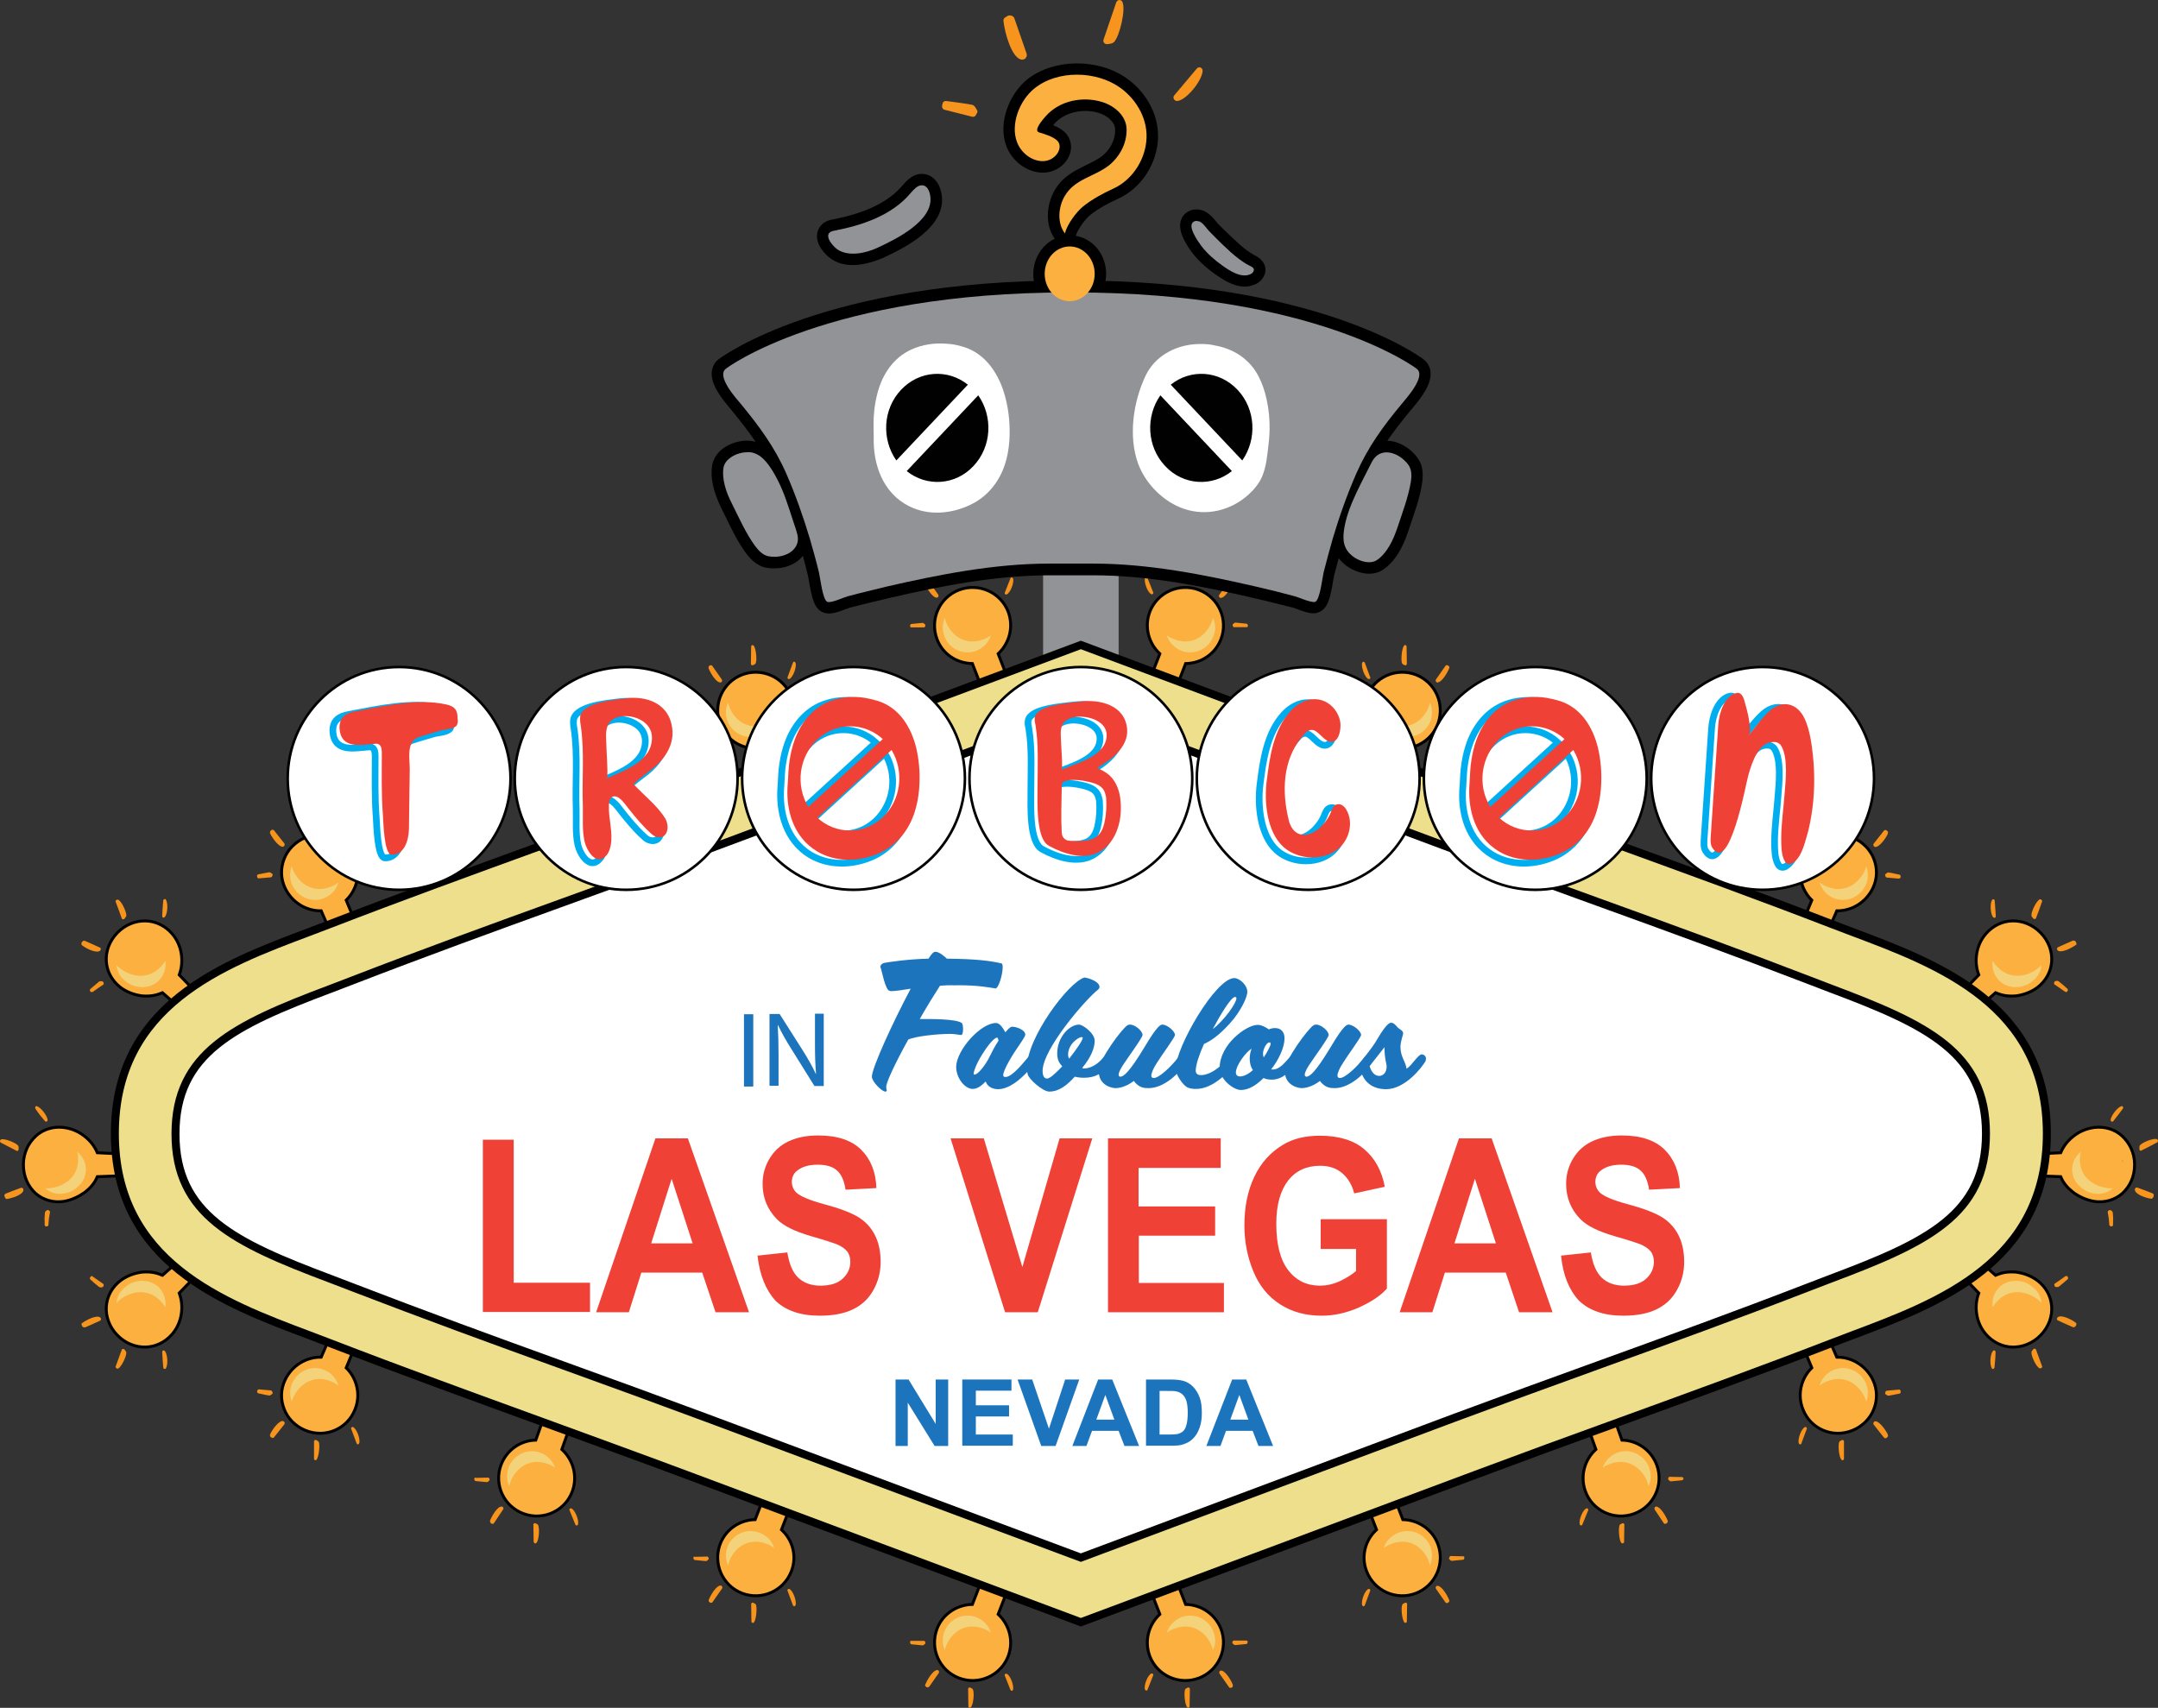 <?xml version="1.0" encoding="utf-8"?>
<!-- Generator: Adobe Illustrator 26.5.0, SVG Export Plug-In . SVG Version: 6.00 Build 0)  -->
<svg version="1.1" id="Layer_1" xmlns="http://www.w3.org/2000/svg" xmlns:xlink="http://www.w3.org/1999/xlink" x="0px" y="0px"
	 viewBox="0 0 811.6 642.4" style="enable-background:new 0 0 811.6 642.4;" xml:space="preserve">
<rect x="0" y="0" width="811.6" height="642.4" fill="#333333" stroke="none"/>
<style type="text/css">
	.st0{fill:#929397;}
	.st1{fill:#FBB040;stroke:#000000;stroke-width:1.098;stroke-miterlimit:10;}
	.st2{fill:#F4D27A;}
	.st3{fill:#F7941D;}
	.st4{fill:#FFFFFF;stroke:#000000;stroke-width:0.25;stroke-miterlimit:10;}
	.st5{fill:#EEDF8C;stroke:#000000;stroke-width:3;stroke-miterlimit:10;}
	.st6{fill:#FBB040;}
	.st7{fill:#FFFFFF;}
	.st8{fill:#010101;}
	.st9{fill:#FFFFFF;stroke:#000000;stroke-width:0.966;stroke-miterlimit:10;}
	.st10{fill:none;stroke:#00AEEF;stroke-width:2.512;stroke-miterlimit:10;}
	.st11{fill:#EF4136;}
	.st12{fill:#1C75BC;}
</style>
<g>
	<rect x="392.3" y="197.3" class="st0" width="28.4" height="62.8"/>
	<g>
		<g>
			<g>
				<path class="st1" d="M352.4,240.4c-2.8-7.4,0.9-15.7,8.3-18.5c7.4-2.8,15.7,0.9,18.5,8.3c2.1,5.7,0.4,11.8-3.8,15.7l2.9,7.5
					l-9.7,3.7l-2.9-7.5C359.9,249.5,354.5,246.1,352.4,240.4z"/>
				<path class="st1" d="M270.8,272.2c-2.7-7.4,1-15.6,8.3-18.4c7.3-2.8,15.6,0.8,18.5,8.2c2.2,5.6,0.6,11.8-3.7,15.7l2.9,7.5
					l-9.9,3.8l-2.9-7.5C278.3,281.5,272.9,277.9,270.8,272.2z"/>
				<path class="st1" d="M107.2,334c-1.7-3.6-1.7-7.5-0.3-11c1.3-3.4,4.2-6.4,7.9-7.9c7.4-3.1,15.8,0.4,18.7,7.8
					c2.3,5.6,0.7,11.8-3.3,15.7l3.1,7.5l-4.7,1.9l-2.4,1l-2.2,1l-3.2-7.4C115.2,342.7,109.8,339.5,107.2,334z"/>
				<path class="st1" d="M45.3,371.4c-3.1-2.4-5-5.8-5.3-9.6c-0.3-3.8,1.1-7.8,4.1-10.9c3-3.1,6.9-4.6,10.7-4.5
					c3.7,0.1,7.3,1.8,9.9,4.8c2,2.3,3.1,5,3.5,7.7c0.4,2.8,0.1,5.4-0.8,7.8l5.6,5.8c-2.1,2-4.1,4.1-5.9,6.2l-6-5.3
					c-1.2,0.5-2.4,0.9-3.7,1.1c-1.3,0.2-2.6,0.2-4,0.1C50.5,374.2,47.7,373.2,45.3,371.4z"/>
				<path class="st1" d="M24,451.9c-3.9,0.6-7.7-0.5-10.6-3c-1.4-1.3-2.6-2.9-3.4-4.8c-0.8-1.8-1.2-3.9-1.2-6.1c0-2.2,0.5-4.2,1.3-6
					c0.8-1.8,2-3.4,3.4-4.7c2.7-2.5,6.6-3.7,10.5-3.2c3,0.4,5.7,1.6,7.8,3.3c2.2,1.7,3.8,3.8,4.8,6.2l8.1,0.4l-0.1,4.2
					c0,1.4,0.1,2.7,0.1,4.1l-8.1,0.3c-0.5,1.2-1.1,2.2-1.9,3.2c-0.8,1-1.8,1.9-2.8,2.7C29.6,450.1,27,451.4,24,451.9z"/>
			</g>
			<g>
				<path class="st2" d="M355.3,232.4c1.5,5.9,7.2,10.9,14.5,8.1c1.1-0.4,2-0.9,2.9-1.5c-0.9,2.6-2.8,4.7-5.5,5.8
					c-4.8,1.8-10.2-0.6-12-5.4C354.3,237.1,354.4,234.6,355.3,232.4z"/>
				<path class="st2" d="M273.8,264.3c1.4,5.9,7.1,10.9,14.5,8.1c1.1-0.4,2.1-1,2.9-1.6c-0.8,2.6-2.8,4.7-5.6,5.8
					c-4.8,1.8-10.2-0.6-12-5.4C272.7,268.9,272.9,266.4,273.8,264.3z"/>
				<path class="st2" d="M109.7,325.9c0.9,2.9,2.8,5.5,5.4,7.1c2.6,1.5,5.8,2,9.4,0.5c1.1-0.4,2-1,2.8-1.6c-0.8,2.6-2.6,4.8-5.3,5.9
					c-4.6,1.9-9.9-0.2-12.1-4.9C108.9,330.6,108.9,328.1,109.7,325.9z"/>
				<path class="st2" d="M43.8,363c2.1,2.2,5,3.7,8,4c2.9,0.3,6-0.6,8.5-3.2c0.8-0.8,1.4-1.6,1.9-2.4c0.3,2.6-0.4,5.2-2.2,7.2
					c-1.6,1.7-3.7,2.6-6,2.7c-2.3,0.1-4.7-0.5-6.7-2.2C45.2,367.6,44,365.4,43.8,363z"/>
				<path class="st2" d="M17,447c3,0.1,6.2-0.9,8.5-2.7c1.1-0.9,2.2-2,2.8-3.4c0.7-1.3,1.1-2.9,1.1-4.7c0-1.1-0.1-2.1-0.4-3
					c2.1,1.7,3.3,4.1,3.3,6.7c0,1.1-0.2,2.2-0.7,3.3c-0.4,1-1,1.9-1.8,2.7c-1.6,1.6-3.8,2.9-6.3,3.1C21.2,449.3,18.8,448.6,17,447z"
					/>
			</g>
			<g>
				<path class="st3" d="M364.2,211.3c0-0.2,0.1-0.4,0.3-0.5c0.2-0.1,0.4,0,0.6,0.1c0.9,0.9,1.3,5.5,0.8,6.7
					c-0.1,0.3-0.4,0.4-0.6,0.5c-0.1,0-0.2,0.1-0.3,0.2c0,0-0.1,0-0.1,0c-0.2,0.1-0.3,0-0.5,0c-0.2-0.1-0.3-0.3-0.3-0.5L364.2,211.3z
					 M377.9,222.9c-0.1,0.2,0,0.4,0.1,0.6c0.2,0.1,0.4,0.2,0.6,0.1l0,0c1.3-0.5,2.9-4.4,2.4-6c-0.1-0.2-0.3-0.4-0.5-0.4
					c-0.2,0-0.5,0.1-0.5,0.4L377.9,222.9z M342.8,236l4.6,0c0.1,0,0.1,0,0.2,0c0.2-0.1,0.3-0.2,0.3-0.3l0.1-0.3
					c0.1-0.2,0-0.5-0.2-0.6c0,0-0.1-0.1-0.1-0.1c-0.2-0.2-0.5-0.4-0.8-0.4c-1,0.1-2.1,0.2-3.1,0.3l-1,0.1c-0.3,0-0.5,0.3-0.5,0.6
					l0,0.3C342.3,235.8,342.5,236,342.8,236z M347.9,219.6c0.7,1.8,2.9,5.3,4.4,5.2c0.1,0,0.2,0,0.2,0c0.2-0.1,0.3-0.2,0.4-0.4
					c0.1-0.2,0.1-0.5-0.1-0.8l-3.5-5c-0.1-0.2-0.3-0.3-0.6-0.3c-0.2,0-0.4,0.1-0.6,0.2l-0.2,0.2C347.9,219,347.8,219.3,347.9,219.6z
					"/>
				<path class="st3" d="M282.5,243.2c0-0.2,0.1-0.4,0.3-0.5c0.2-0.1,0.4,0,0.6,0.1c0.9,0.9,1.4,5.5,0.8,6.7
					c-0.1,0.3-0.4,0.4-0.6,0.5c-0.1,0-0.2,0.1-0.3,0.2c0,0-0.1,0-0.1,0c-0.1,0.1-0.3,0-0.5,0c-0.2-0.1-0.3-0.3-0.3-0.5L282.5,243.2z
					 M296.2,254.7c-0.1,0.2,0,0.4,0.1,0.6c0.2,0.1,0.4,0.2,0.6,0.1l0,0c1.3-0.6,2.8-4.4,2.3-6.1c-0.1-0.2-0.3-0.4-0.5-0.4
					c-0.2,0-0.4,0.1-0.5,0.4L296.2,254.7z M261.3,267.7l4.6,0.1c0.1,0,0.1,0,0.2,0c0.2-0.1,0.3-0.2,0.3-0.3l0.1-0.3
					c0.1-0.2,0-0.5-0.2-0.6c0,0-0.1-0.1-0.1-0.1c-0.2-0.2-0.5-0.5-0.8-0.4c-1,0.1-2.1,0.2-3.1,0.3l-1,0.1c-0.3,0-0.5,0.3-0.5,0.6
					l0,0.3C260.8,267.5,261,267.7,261.3,267.7z M266.5,251.4c0.7,1.8,2.8,5.3,4.4,5.3c0.1,0,0.2,0,0.2,0c0.2-0.1,0.3-0.2,0.4-0.4
					c0.1-0.2,0.1-0.5-0.1-0.8l-3.5-5c-0.1-0.2-0.3-0.3-0.5-0.3c-0.2,0-0.4,0.1-0.6,0.2l-0.2,0.2
					C266.5,250.8,266.4,251.1,266.5,251.4z"/>
				<path class="st3" d="M118,304.4c0-0.2,0.1-0.4,0.3-0.5c0.2-0.1,0.4-0.1,0.6,0.1c1,0.9,1.4,5.4,0.9,6.7c-0.1,0.3-0.4,0.4-0.6,0.5
					c-0.1,0-0.2,0.1-0.3,0.2c0,0-0.1,0-0.1,0c-0.2,0.1-0.3,0.1-0.5,0c-0.2-0.1-0.3-0.3-0.3-0.5L118,304.4z M132.1,315.7
					c-0.1,0.2,0,0.4,0.1,0.6c0.2,0.1,0.4,0.2,0.6,0.1l0,0c1.3-0.6,2.8-4.4,2.3-6.1c-0.1-0.2-0.3-0.4-0.5-0.4c-0.2,0-0.5,0.1-0.5,0.4
					L132.1,315.7z M97.3,330.4l4.6-0.4c0.1,0,0.1,0,0.2-0.1c0.1-0.1,0.3-0.2,0.3-0.4l0.1-0.3c0.1-0.2,0-0.5-0.2-0.6
					c-0.1,0-0.1-0.1-0.2-0.1c-0.2-0.2-0.5-0.4-0.9-0.4c-1.1,0.2-2.1,0.4-3.1,0.6l-1,0.2c-0.3,0.1-0.5,0.3-0.4,0.6l0,0.3
					C96.8,330.2,97,330.4,97.3,330.4z M101.6,313.5c0.8,1.7,3.2,5.1,4.8,5c0.1,0,0.2,0,0.2-0.1c0.2-0.1,0.3-0.2,0.4-0.4
					c0.1-0.3,0.1-0.5-0.1-0.8l-3.8-4.8c-0.1-0.2-0.4-0.3-0.6-0.3c-0.2,0-0.5,0.1-0.6,0.3l-0.2,0.2
					C101.5,312.9,101.5,313.2,101.6,313.5z"/>
				<path class="st3" d="M43.5,339.2c-0.1-0.2,0-0.5,0.2-0.6c0.2-0.2,0.4-0.2,0.7-0.2c1.3,0.5,3.2,4.6,3.1,6c0,0.3-0.2,0.6-0.4,0.8
					c-0.1,0.1-0.2,0.2-0.2,0.3l-0.1,0.1c-0.1,0.1-0.3,0.2-0.5,0.2c-0.2,0-0.4-0.1-0.5-0.3C45,343.3,44.3,341.2,43.5,339.2z
					 M61,344.6c0,0.2,0.1,0.4,0.3,0.5c0.2,0.1,0.4,0.1,0.6-0.1l0,0c1.1-1,1.4-5.1,0.5-6.6c-0.1-0.2-0.4-0.3-0.6-0.2
					c-0.2,0.1-0.4,0.3-0.4,0.5C61.2,340.7,61.1,342.7,61,344.6z M34.9,373.1c1.3-1,2.6-1.8,3.9-2.7c0.1,0,0.1-0.1,0.1-0.1
					c0.1-0.1,0.1-0.3,0.1-0.5l-0.1-0.3c-0.1-0.2-0.3-0.4-0.5-0.4c-0.1,0-0.1,0-0.2,0c-0.3,0-0.6-0.1-0.9,0.1
					c-0.8,0.7-1.7,1.4-2.5,2.1l-0.8,0.7c-0.2,0.2-0.3,0.5-0.1,0.8l0.2,0.3C34.3,373.2,34.6,373.2,34.9,373.1z M30.9,355.6
					c1.5,1.2,5.2,3,6.6,2.1c0.1,0,0.1-0.1,0.2-0.2c0.1-0.1,0.2-0.3,0.2-0.5c0-0.3-0.1-0.5-0.4-0.6c-1.9-0.9-3.8-1.7-5.6-2.5
					c-0.2-0.1-0.5-0.1-0.7,0.1c-0.2,0.1-0.4,0.3-0.5,0.6l-0.1,0.3C30.6,355.2,30.7,355.5,30.9,355.6z"/>
				<path class="st3" d="M0.3,429.8c-0.2-0.1-0.3-0.3-0.3-0.6c0-0.3,0.2-0.5,0.4-0.6c1.2-0.5,5.5,1.2,6.4,2.3
					c0.2,0.3,0.2,0.6,0.2,0.9c0,0.1,0,0.2,0,0.4c0,0,0,0.1,0,0.1c0,0.2-0.1,0.3-0.2,0.5c-0.2,0.1-0.4,0.2-0.5,0.1
					C4.2,431.8,2.3,430.8,0.3,429.8z M16.9,421.7c0.1,0.2,0.4,0.2,0.6,0.2c0.2-0.1,0.4-0.3,0.4-0.5l0,0c0.1-1.4-2.4-4.8-4-5.3
					c-0.2-0.1-0.5,0-0.6,0.2c-0.1,0.2-0.1,0.5,0,0.7C14.3,418.6,15.6,420.2,16.9,421.7z M18.2,460.8l0.2-2.4l0.4-2.4
					c0-0.1,0-0.1,0-0.2c0-0.2-0.1-0.3-0.3-0.4l-0.3-0.2c-0.2-0.1-0.5-0.1-0.6,0.1c0,0-0.1,0.1-0.2,0.1c-0.2,0.2-0.5,0.4-0.5,0.8
					c-0.1,1.1-0.2,2.3-0.1,3.4l0,1.1c0,0.3,0.2,0.6,0.5,0.6l0.3,0C17.9,461.3,18.2,461.1,18.2,460.8z M2.6,451
					c1.9-0.3,5.8-1.5,6.2-3.2c0-0.1,0-0.2,0-0.3c0-0.2-0.1-0.4-0.2-0.5c-0.2-0.2-0.5-0.3-0.7-0.2c-1.9,0.7-3.9,1.4-5.8,2.2
					c-0.2,0.1-0.4,0.3-0.4,0.5c-0.1,0.3,0,0.5,0.1,0.8l0.2,0.3C2,450.8,2.3,451,2.6,451z"/>
			</g>
		</g>
	</g>
	<g>
		<g>
			<g>
				<path class="st1" d="M459.2,240.4c2.8-7.4-0.9-15.7-8.3-18.5c-7.4-2.8-15.7,0.9-18.5,8.3c-2.1,5.7-0.4,11.8,3.8,15.7l-2.9,7.5
					l9.7,3.7l2.9-7.5C451.7,249.5,457,246.1,459.2,240.4z"/>
				<path class="st1" d="M540.8,272.2c2.7-7.4-1-15.6-8.3-18.4c-7.3-2.8-15.6,0.8-18.5,8.2c-2.2,5.6-0.6,11.8,3.7,15.7l-2.9,7.5
					l9.9,3.8l2.9-7.5C533.3,281.5,538.7,277.9,540.8,272.2z"/>
				<path class="st1" d="M704.4,334c1.7-3.6,1.7-7.5,0.3-11c-1.3-3.4-4.2-6.4-7.9-7.9c-7.4-3.1-15.8,0.4-18.7,7.8
					c-2.3,5.6-0.7,11.8,3.3,15.7l-3.1,7.5l4.7,1.9l2.4,1l2.2,1l3.2-7.4C696.3,342.7,701.8,339.5,704.4,334z"/>
				<path class="st1" d="M766.3,371.4c3.1-2.4,5-5.8,5.3-9.6c0.3-3.8-1.1-7.8-4.1-10.9c-3-3.1-6.9-4.6-10.7-4.5
					c-3.7,0.1-7.3,1.8-9.9,4.8c-2,2.3-3.1,5-3.5,7.7c-0.4,2.8-0.1,5.4,0.8,7.8l-5.6,5.8c2.1,2,4.1,4.1,5.9,6.2l6-5.3
					c1.2,0.5,2.4,0.9,3.7,1.1c1.3,0.2,2.6,0.2,4,0.1C761.1,374.2,763.9,373.2,766.3,371.4z"/>
				<path class="st1" d="M787.6,451.9c3.9,0.6,7.7-0.5,10.6-3c1.4-1.3,2.6-2.9,3.4-4.8c0.8-1.8,1.2-3.9,1.2-6.1c0-2.2-0.5-4.2-1.3-6
					c-0.8-1.8-2-3.4-3.4-4.7c-2.7-2.5-6.6-3.7-10.5-3.2c-3,0.4-5.7,1.6-7.8,3.3c-2.2,1.7-3.8,3.8-4.8,6.2l-8.1,0.4l0.1,4.2
					c0,1.4-0.1,2.7-0.1,4.1l8.1,0.3c0.5,1.2,1.1,2.2,1.9,3.2c0.8,1,1.8,1.9,2.8,2.7C781.9,450.1,784.6,451.4,787.6,451.9z"/>
			</g>
			<g>
				<path class="st2" d="M456.2,232.4c-1.5,5.9-7.2,10.9-14.5,8.1c-1.1-0.4-2-0.9-2.9-1.5c0.9,2.6,2.8,4.7,5.5,5.8
					c4.8,1.8,10.2-0.6,12-5.4C457.3,237.1,457.2,234.6,456.2,232.4z"/>
				<path class="st2" d="M537.8,264.3c-1.4,5.9-7.1,10.9-14.5,8.1c-1.1-0.4-2.1-1-2.9-1.6c0.8,2.6,2.8,4.7,5.6,5.8
					c4.8,1.8,10.2-0.6,12-5.4C538.8,268.9,538.7,266.4,537.8,264.3z"/>
				<path class="st2" d="M701.9,325.9c-0.9,2.9-2.8,5.5-5.4,7.1c-2.6,1.5-5.8,2-9.4,0.5c-1.1-0.4-2-1-2.8-1.6
					c0.8,2.6,2.6,4.8,5.3,5.9c4.6,1.9,9.9-0.2,12.1-4.9C702.7,330.6,702.7,328.1,701.9,325.9z"/>
				<path class="st2" d="M767.8,363c-2.1,2.2-5,3.7-8,4c-2.9,0.3-6-0.6-8.5-3.2c-0.8-0.8-1.4-1.6-1.9-2.4c-0.3,2.6,0.4,5.2,2.2,7.2
					c1.6,1.7,3.7,2.6,6,2.7c2.3,0.1,4.7-0.5,6.7-2.2C766.4,367.6,767.5,365.4,767.8,363z"/>
				<path class="st2" d="M794.6,447c-3,0.1-6.2-0.9-8.5-2.7c-1.1-0.9-2.2-2-2.8-3.4c-0.7-1.3-1.1-2.9-1.1-4.7c0-1.1,0.1-2.1,0.4-3
					c-2.1,1.7-3.3,4.1-3.3,6.7c0,1.1,0.2,2.2,0.7,3.3c0.4,1,1,1.9,1.8,2.7c1.6,1.6,3.8,2.9,6.3,3.1
					C790.4,449.3,792.8,448.6,794.6,447z"/>
			</g>
			<g>
				<path class="st3" d="M447.4,217.8c0,0.2-0.1,0.4-0.3,0.5c-0.1,0.1-0.3,0.1-0.5,0c0,0-0.1,0-0.1,0c-0.1-0.1-0.2-0.1-0.3-0.2
					c-0.2-0.1-0.5-0.2-0.6-0.5c-0.6-1.2-0.2-5.8,0.8-6.7c0.2-0.2,0.4-0.2,0.6-0.1c0.2,0.1,0.3,0.3,0.3,0.5L447.4,217.8z
					 M431.6,217.5c-0.1-0.2-0.3-0.4-0.5-0.4c-0.2,0-0.4,0.2-0.5,0.4c-0.4,1.7,1.1,5.5,2.4,6l0,0c0.2,0.1,0.4,0,0.6-0.1
					c0.2-0.2,0.2-0.4,0.1-0.6L431.6,217.5z M469.3,235.5l0-0.3c0-0.3-0.2-0.5-0.5-0.6l-1-0.1c-1-0.1-2.1-0.2-3.1-0.3
					c-0.4,0-0.6,0.2-0.8,0.4c0,0-0.1,0.1-0.1,0.1c-0.2,0.1-0.3,0.4-0.2,0.6l0.1,0.3c0.1,0.2,0.2,0.3,0.3,0.3c0.1,0,0.1,0,0.2,0
					l4.6,0C469,236,469.3,235.8,469.3,235.5z M463.5,218.8l-0.2-0.2c-0.2-0.2-0.4-0.2-0.6-0.2c-0.2,0-0.4,0.1-0.6,0.3l-3.5,5
					c-0.2,0.2-0.2,0.5-0.1,0.8c0.1,0.2,0.2,0.3,0.4,0.4c0.1,0,0.2,0,0.2,0c1.6,0,3.7-3.5,4.4-5.2C463.7,219.3,463.7,219,463.5,218.8
					z"/>
				<path class="st3" d="M529.1,249.7c0,0.2-0.1,0.4-0.3,0.5c-0.1,0.1-0.3,0.1-0.5,0c0,0-0.1,0-0.1,0c-0.1-0.1-0.2-0.1-0.3-0.2
					c-0.2-0.1-0.5-0.2-0.6-0.5c-0.5-1.2-0.1-5.8,0.8-6.7c0.2-0.2,0.4-0.2,0.6-0.1c0.2,0.1,0.3,0.3,0.3,0.5L529.1,249.7z
					 M513.3,249.3c-0.1-0.2-0.3-0.4-0.5-0.4c-0.2,0-0.4,0.2-0.5,0.4c-0.5,1.6,1,5.5,2.3,6.1l0,0c0.2,0.1,0.4,0,0.6-0.1
					c0.2-0.2,0.2-0.4,0.1-0.6L513.3,249.3z M550.8,267.2l0-0.3c0-0.3-0.2-0.5-0.5-0.6l-1-0.1c-1-0.1-2.1-0.2-3.1-0.3
					c-0.4,0-0.6,0.2-0.8,0.4c0,0-0.1,0.1-0.1,0.1c-0.2,0.1-0.3,0.4-0.2,0.6l0.1,0.3c0.1,0.2,0.2,0.3,0.3,0.3c0.1,0,0.1,0,0.2,0
					l4.6-0.1C550.6,267.7,550.8,267.5,550.8,267.2z M544.9,250.6l-0.2-0.2c-0.2-0.2-0.4-0.2-0.6-0.2c-0.2,0-0.4,0.1-0.5,0.3l-3.5,5
					c-0.2,0.2-0.2,0.5-0.1,0.8c0.1,0.2,0.2,0.3,0.4,0.4c0.1,0,0.2,0,0.2,0c1.6,0,3.7-3.5,4.4-5.3
					C545.2,251.1,545.1,250.8,544.9,250.6z"/>
				<path class="st3" d="M693.4,310.9c0,0.2-0.1,0.4-0.3,0.5c-0.1,0.1-0.3,0.1-0.5,0c0,0-0.1,0-0.1,0c-0.1-0.1-0.2-0.1-0.3-0.2
					c-0.2-0.1-0.5-0.3-0.6-0.5c-0.5-1.2,0-5.8,0.9-6.7c0.2-0.2,0.4-0.2,0.6-0.1c0.2,0.1,0.3,0.3,0.3,0.5L693.4,310.9z M677.5,310.2
					c-0.1-0.2-0.3-0.4-0.5-0.4c-0.2,0-0.4,0.2-0.5,0.4c-0.5,1.7,1,5.5,2.3,6.1l0,0c0.2,0.1,0.4,0,0.6-0.1c0.2-0.2,0.2-0.4,0.1-0.6
					L677.5,310.2z M714.8,329.9l0-0.3c0-0.3-0.2-0.5-0.4-0.6l-1-0.2c-1-0.2-2.1-0.5-3.1-0.6c-0.4-0.1-0.7,0.2-0.9,0.4
					c-0.1,0-0.1,0.1-0.2,0.1c-0.2,0.1-0.3,0.4-0.2,0.6l0.1,0.3c0,0.2,0.2,0.3,0.3,0.4c0.1,0,0.1,0,0.2,0.1l4.6,0.4
					C714.5,330.4,714.8,330.2,714.8,329.9z M709.9,312.7l-0.2-0.2c-0.2-0.2-0.4-0.3-0.6-0.3c-0.2,0-0.4,0.1-0.6,0.3l-3.8,4.8
					c-0.2,0.2-0.2,0.5-0.1,0.8c0.1,0.2,0.2,0.3,0.4,0.4c0.1,0,0.2,0.1,0.2,0.1c1.6,0.1,4-3.2,4.8-5
					C710.1,313.2,710.1,312.9,709.9,312.7z"/>
				<path class="st3" d="M765.7,345.4c-0.1,0.2-0.2,0.3-0.5,0.3c-0.2,0-0.3-0.1-0.5-0.2l-0.1-0.1c-0.1-0.1-0.2-0.2-0.2-0.3
					c-0.2-0.2-0.4-0.5-0.4-0.8c-0.1-1.4,1.9-5.5,3.1-6c0.2-0.1,0.5,0,0.7,0.2c0.2,0.2,0.3,0.4,0.2,0.6
					C767.3,341.2,766.5,343.3,765.7,345.4z M750.2,338.8c0-0.2-0.2-0.5-0.4-0.5c-0.2-0.1-0.5,0-0.6,0.2c-0.9,1.5-0.6,5.6,0.5,6.6
					l0,0c0.2,0.1,0.4,0.2,0.6,0.1c0.2-0.1,0.3-0.3,0.3-0.5C750.5,342.7,750.3,340.7,750.2,338.8z M777.4,373l0.2-0.3
					c0.2-0.2,0.1-0.6-0.1-0.8l-0.8-0.7c-0.8-0.8-1.7-1.4-2.5-2.1c-0.3-0.2-0.7-0.2-0.9-0.1c-0.1,0-0.1,0-0.2,0
					c-0.2,0-0.4,0.2-0.5,0.4l-0.1,0.3c0,0.2,0,0.3,0.1,0.5c0,0.1,0.1,0.1,0.1,0.1c1.3,0.9,2.6,1.8,3.9,2.7
					C776.9,373.2,777.3,373.2,777.4,373z M780.9,354.8l-0.1-0.3c-0.1-0.2-0.2-0.5-0.5-0.6c-0.2-0.1-0.5-0.1-0.7-0.1
					c-1.9,0.8-3.8,1.7-5.6,2.5c-0.2,0.1-0.4,0.4-0.4,0.6c0,0.2,0.1,0.4,0.2,0.5c0.1,0.1,0.1,0.1,0.2,0.2c1.4,0.9,5.1-1,6.6-2.1
					C780.9,355.5,781,355.2,780.9,354.8z"/>
				<path class="st3" d="M805.3,432.8c-0.2,0.1-0.4,0.1-0.5-0.1c-0.1-0.1-0.2-0.3-0.2-0.5c0,0,0-0.1,0-0.1c0-0.1,0-0.3,0-0.4
					c0-0.3,0-0.6,0.2-0.9c0.9-1.1,5.1-2.8,6.4-2.3c0.2,0.1,0.4,0.3,0.4,0.6c0,0.3-0.1,0.5-0.3,0.6
					C809.3,430.8,807.3,431.8,805.3,432.8z M798.4,417c0.1-0.2,0.2-0.5,0-0.7c-0.1-0.2-0.4-0.3-0.6-0.2c-1.6,0.5-4.1,3.9-4,5.3l0,0
					c0,0.2,0.2,0.4,0.4,0.5c0.2,0.1,0.4,0,0.6-0.2C796,420.2,797.2,418.6,798.4,417z M793.9,461.3l0.3,0c0.3,0,0.5-0.3,0.5-0.6
					l0-1.1c0.1-1.1,0-2.3-0.1-3.4c0-0.4-0.3-0.6-0.5-0.8c-0.1,0-0.1-0.1-0.2-0.1c-0.2-0.2-0.4-0.2-0.6-0.1l-0.3,0.2
					c-0.2,0.1-0.3,0.2-0.3,0.4c0,0.1,0,0.1,0,0.2l0.4,2.4l0.2,2.4C793.4,461.1,793.7,461.3,793.9,461.3z M809.7,450.5l0.2-0.3
					c0.1-0.2,0.1-0.5,0.1-0.8c-0.1-0.3-0.2-0.4-0.4-0.5c-1.9-0.8-3.9-1.5-5.8-2.2c-0.3-0.1-0.5,0-0.7,0.2c-0.1,0.1-0.2,0.3-0.2,0.5
					c0,0.1,0,0.2,0,0.3c0.4,1.7,4.3,3,6.2,3.2C809.2,451,809.5,450.8,809.7,450.5z"/>
			</g>
		</g>
	</g>
	<g>
		<g>
			<g>
				<g>
					<path class="st1" d="M352.4,612.7c-2.8,7.4,0.9,15.7,8.3,18.5c7.4,2.8,15.7-0.9,18.5-8.3c2.1-5.7,0.4-11.8-3.8-15.7l2.9-7.5
						l-9.7-3.7l-2.9,7.5C359.9,603.6,354.5,607.1,352.4,612.7z"/>
					<path class="st1" d="M270.8,580.9c-2.7,7.4,1,15.6,8.3,18.4c7.3,2.8,15.6-0.8,18.5-8.2c2.2-5.6,0.6-11.8-3.7-15.7l2.9-7.5
						l-9.9-3.8l-2.9,7.5C278.3,571.7,272.9,575.2,270.8,580.9z"/>
					<path class="st1" d="M188.4,551.1c-2.7,7.4,1.1,15.6,8.6,18.3c7.5,2.7,15.7-1.2,18.3-8.6c2-5.7,0.2-11.8-4-15.6l2.7-7.6
						l-9.8-3.5l-2.7,7.6C195.8,541.8,190.5,545.4,188.4,551.1z"/>
					<path class="st1" d="M107.2,519.1c-1.7,3.6-1.7,7.5-0.3,11c1.3,3.4,4.2,6.4,7.9,7.9c7.4,3.1,15.8-0.4,18.7-7.8
						c2.3-5.6,0.7-11.8-3.3-15.7l3.1-7.5l-4.7-1.9l-2.4-1l-2.2-1l-3.2,7.4C115.2,510.4,109.8,513.6,107.2,519.1z"/>
					<path class="st1" d="M45.3,481.7c-3.1,2.4-5,5.8-5.3,9.6c-0.3,3.8,1.1,7.8,4.1,10.9c3,3.1,6.9,4.6,10.7,4.5
						c3.7-0.1,7.3-1.8,9.9-4.8c2-2.3,3.1-5,3.5-7.7c0.4-2.8,0.1-5.4-0.8-7.8l5.6-5.8c-2.1-2-4.1-4.1-5.9-6.2l-6,5.3
						c-1.2-0.5-2.4-0.9-3.7-1.1c-1.3-0.2-2.6-0.2-4-0.1C50.5,478.9,47.7,479.9,45.3,481.7z"/>
				</g>
				<g>
					<path class="st2" d="M355.3,620.7c1.5-5.9,7.2-10.9,14.5-8.1c1.1,0.4,2,0.9,2.9,1.5c-0.9-2.6-2.8-4.7-5.5-5.8
						c-4.8-1.8-10.2,0.6-12,5.4C354.3,616.1,354.4,618.5,355.3,620.7z"/>
					<path class="st2" d="M273.8,588.8c1.4-5.9,7.1-10.9,14.5-8.1c1.1,0.4,2.1,1,2.9,1.6c-0.8-2.6-2.8-4.7-5.6-5.8
						c-4.8-1.8-10.2,0.6-12,5.4C272.7,584.2,272.9,586.7,273.8,588.8z"/>
					<path class="st2" d="M191.5,559c1.4-5.9,7-11,14.4-8.4c1.1,0.4,2.1,0.9,2.9,1.5c-0.9-2.5-2.9-4.7-5.6-5.7
						c-4.8-1.7-10.1,0.8-11.9,5.6C190.4,554.4,190.6,556.9,191.5,559z"/>
					<path class="st2" d="M109.7,527.2c0.9-2.9,2.8-5.5,5.4-7.1c2.6-1.5,5.8-2,9.4-0.5c1.1,0.4,2,1,2.8,1.6
						c-0.8-2.6-2.6-4.8-5.3-5.9c-4.6-1.9-9.9,0.2-12.1,4.9C108.9,522.5,108.9,525,109.7,527.2z"/>
					<path class="st2" d="M43.8,490.1c2.1-2.2,5-3.7,8-4c2.9-0.3,6,0.6,8.5,3.2c0.8,0.8,1.4,1.6,1.9,2.4c0.3-2.6-0.4-5.2-2.2-7.2
						c-1.6-1.7-3.7-2.6-6-2.7c-2.3-0.1-4.7,0.5-6.7,2.2C45.2,485.5,44,487.7,43.8,490.1z"/>
				</g>
				<g>
					<path class="st3" d="M364.1,635.3c0-0.2,0.1-0.4,0.3-0.5c0.1-0.1,0.3-0.1,0.5,0c0,0,0.1,0,0.1,0c0.1,0.1,0.2,0.1,0.3,0.2
						c0.2,0.1,0.5,0.2,0.6,0.5c0.6,1.2,0.2,5.8-0.8,6.7c-0.2,0.2-0.4,0.2-0.6,0.1c-0.2-0.1-0.3-0.3-0.3-0.5L364.1,635.3z M380,635.6
						c0.1,0.2,0.3,0.4,0.5,0.4c0.2,0,0.4-0.2,0.5-0.4c0.4-1.7-1.1-5.5-2.4-6l0,0c-0.2-0.1-0.4,0-0.6,0.1c-0.2,0.2-0.2,0.4-0.1,0.6
						L380,635.6z M342.3,617.6l0,0.3c0,0.3,0.2,0.5,0.5,0.6l1,0.1c1,0.1,2.1,0.2,3.1,0.3c0.4,0,0.6-0.2,0.8-0.4c0,0,0.1-0.1,0.1-0.1
						c0.2-0.1,0.3-0.4,0.2-0.6l-0.1-0.3c-0.1-0.2-0.2-0.3-0.3-0.3c-0.1,0-0.1,0-0.2,0l-4.6,0C342.5,617.1,342.3,617.3,342.3,617.6z
						 M348.1,634.3l0.2,0.2c0.2,0.2,0.4,0.2,0.6,0.2c0.2,0,0.4-0.1,0.6-0.3l3.5-5c0.2-0.2,0.2-0.5,0.1-0.8c-0.1-0.2-0.2-0.3-0.4-0.4
						c-0.1,0-0.2,0-0.2,0c-1.6,0-3.7,3.5-4.4,5.2C347.8,633.8,347.9,634.1,348.1,634.3z"/>
					<path class="st3" d="M282.5,603.4c0-0.2,0.1-0.4,0.3-0.5c0.1-0.1,0.3-0.1,0.5,0c0,0,0.1,0,0.1,0c0.1,0.1,0.2,0.1,0.3,0.2
						c0.2,0.1,0.5,0.2,0.6,0.5c0.5,1.2,0.1,5.8-0.8,6.7c-0.2,0.2-0.4,0.2-0.6,0.1c-0.2-0.1-0.3-0.3-0.3-0.5L282.5,603.4z
						 M298.2,603.8c0.1,0.2,0.3,0.4,0.5,0.4c0.2,0,0.4-0.2,0.5-0.4c0.5-1.6-1-5.5-2.3-6.1l0,0c-0.2-0.1-0.4,0-0.6,0.1
						c-0.2,0.2-0.2,0.4-0.1,0.6L298.2,603.8z M260.8,585.9l0,0.3c0,0.3,0.2,0.5,0.5,0.6l1,0.1c1,0.1,2.1,0.2,3.1,0.3
						c0.4,0,0.6-0.2,0.8-0.4c0,0,0.1-0.1,0.1-0.1c0.2-0.1,0.3-0.4,0.2-0.6l-0.1-0.3c-0.1-0.2-0.2-0.3-0.3-0.3c-0.1,0-0.1,0-0.2,0
						l-4.6,0.1C261,585.4,260.8,585.6,260.8,585.9z M266.7,602.5l0.2,0.2c0.2,0.2,0.4,0.2,0.6,0.2c0.2,0,0.4-0.1,0.5-0.3l3.5-5
						c0.2-0.2,0.2-0.5,0.1-0.8c-0.1-0.2-0.2-0.3-0.4-0.4c-0.1,0-0.2,0-0.2,0c-1.6,0-3.7,3.5-4.4,5.3
						C266.4,602,266.5,602.3,266.7,602.5z"/>
					<path class="st3" d="M200.6,573.5c0-0.2,0.1-0.4,0.3-0.5c0.1-0.1,0.3-0.1,0.5,0c0,0,0.1,0,0.1,0c0.1,0.1,0.2,0.1,0.3,0.2
						c0.2,0.1,0.5,0.2,0.6,0.5c0.6,1.2,0.3,5.8-0.7,6.7c-0.2,0.2-0.4,0.2-0.6,0.1c-0.2-0.1-0.3-0.3-0.4-0.5L200.6,573.5z
						 M216.4,573.5c0.1,0.2,0.3,0.4,0.5,0.3c0.2,0,0.4-0.2,0.5-0.4c0.4-1.7-1.2-5.5-2.5-6l0,0c-0.2-0.1-0.4,0-0.6,0.1
						c-0.2,0.2-0.2,0.4-0.1,0.6L216.4,573.5z M178.4,556.2l0,0.3c0,0.3,0.2,0.5,0.5,0.6l1,0.1c1,0.1,2.1,0.2,3.1,0.3
						c0.4,0,0.6-0.2,0.8-0.4c0,0,0.1-0.1,0.1-0.1c0.2-0.1,0.3-0.4,0.2-0.6l-0.1-0.3c-0.1-0.2-0.2-0.3-0.3-0.3c-0.1,0-0.1,0-0.2,0
						l-4.6,0.1C178.7,555.6,178.4,555.9,178.4,556.2z M184.5,572.8l0.2,0.2c0.2,0.2,0.4,0.2,0.6,0.2c0.2,0,0.4-0.1,0.5-0.3l3.4-5.1
						c0.2-0.2,0.2-0.5,0-0.8c-0.1-0.2-0.2-0.3-0.4-0.3c-0.1,0-0.2,0-0.2,0c-1.6,0-3.6,3.5-4.3,5.3
						C184.3,572.3,184.3,572.6,184.5,572.8z"/>
					<path class="st3" d="M118.1,542.2c0-0.2,0.1-0.4,0.3-0.5c0.1-0.1,0.3-0.1,0.5,0c0,0,0.1,0,0.1,0c0.1,0.1,0.2,0.1,0.3,0.2
						c0.2,0.1,0.5,0.3,0.6,0.5c0.5,1.2,0,5.8-0.9,6.7c-0.2,0.2-0.4,0.2-0.6,0.1c-0.2-0.1-0.3-0.3-0.3-0.5L118.1,542.2z M134.1,542.9
						c0.1,0.2,0.3,0.4,0.5,0.4c0.2,0,0.4-0.2,0.5-0.4c0.5-1.7-1-5.5-2.3-6.1l0,0c-0.2-0.1-0.4,0-0.6,0.1c-0.2,0.2-0.2,0.4-0.1,0.6
						L134.1,542.9z M96.7,523.2l0,0.3c0,0.3,0.2,0.5,0.4,0.6l1,0.2c1,0.2,2.1,0.5,3.1,0.6c0.4,0.1,0.7-0.2,0.9-0.4
						c0.1,0,0.1-0.1,0.2-0.1c0.2-0.1,0.3-0.4,0.2-0.6l-0.1-0.3c0-0.2-0.2-0.3-0.3-0.4c-0.1,0-0.1,0-0.2-0.1l-4.6-0.4
						C97,522.7,96.8,522.9,96.7,523.2z M101.7,540.4l0.2,0.2c0.2,0.2,0.4,0.3,0.6,0.3c0.2,0,0.4-0.1,0.6-0.3l3.8-4.8
						c0.2-0.2,0.2-0.5,0.1-0.8c-0.1-0.2-0.2-0.3-0.4-0.4c-0.1,0-0.2-0.1-0.2-0.1c-1.6-0.1-4,3.2-4.8,5
						C101.5,539.9,101.5,540.2,101.7,540.4z"/>
					<path class="st3" d="M45.8,507.7c0.1-0.2,0.2-0.3,0.5-0.3c0.2,0,0.3,0.1,0.5,0.2l0.1,0.1c0.1,0.1,0.2,0.2,0.2,0.3
						c0.2,0.2,0.4,0.5,0.4,0.8c0.1,1.4-1.9,5.5-3.1,6c-0.2,0.1-0.5,0-0.7-0.2c-0.2-0.2-0.3-0.4-0.2-0.6
						C44.3,511.9,45,509.8,45.8,507.7z M61.4,514.4c0,0.2,0.2,0.5,0.4,0.5c0.2,0.1,0.5,0,0.6-0.2c0.9-1.5,0.6-5.6-0.5-6.6l0,0
						c-0.2-0.1-0.4-0.2-0.6-0.1c-0.2,0.1-0.3,0.3-0.3,0.5C61.1,510.4,61.2,512.4,61.4,514.4z M34.1,480.2l-0.2,0.3
						c-0.2,0.2-0.1,0.6,0.1,0.8l0.8,0.7c0.8,0.8,1.7,1.4,2.5,2.1c0.3,0.2,0.7,0.2,0.9,0.1c0.1,0,0.1,0,0.2,0c0.2,0,0.4-0.2,0.5-0.4
						l0.1-0.3c0-0.2,0-0.3-0.1-0.5c0-0.1-0.1-0.1-0.1-0.1c-1.3-0.9-2.6-1.8-3.9-2.7C34.6,479.9,34.3,479.9,34.1,480.2z M30.7,498.3
						l0.1,0.3c0.1,0.2,0.2,0.5,0.5,0.6c0.2,0.1,0.5,0.1,0.7,0.1c1.9-0.8,3.8-1.7,5.6-2.5c0.2-0.1,0.4-0.4,0.4-0.6
						c0-0.2-0.1-0.4-0.2-0.5c-0.1-0.1-0.1-0.1-0.2-0.2c-1.4-0.9-5.1,1-6.6,2.1C30.7,497.6,30.6,498,30.7,498.3z"/>
				</g>
			</g>
		</g>
		<g>
			<g>
				<g>
					<path class="st1" d="M459.2,612.7c2.8,7.4-0.9,15.7-8.3,18.5c-7.4,2.8-15.7-0.9-18.5-8.3c-2.1-5.7-0.4-11.8,3.8-15.7l-2.9-7.5
						l9.7-3.7l2.9,7.5C451.7,603.6,457,607.1,459.2,612.7z"/>
					<path class="st1" d="M540.8,580.9c2.7,7.4-1,15.6-8.3,18.4c-7.3,2.8-15.6-0.8-18.5-8.2c-2.2-5.6-0.6-11.8,3.7-15.7l-2.9-7.5
						l9.9-3.8l2.9,7.5C533.3,571.7,538.7,575.2,540.8,580.9z"/>
					<path class="st1" d="M623.1,551.1c2.7,7.4-1.1,15.6-8.6,18.3c-7.5,2.7-15.7-1.2-18.3-8.6c-2-5.7-0.2-11.8,4-15.6l-2.7-7.6
						l9.8-3.5l2.7,7.6C615.7,541.8,621,545.4,623.1,551.1z"/>
					<path class="st1" d="M704.4,519.1c1.7,3.6,1.7,7.5,0.3,11c-1.3,3.4-4.2,6.4-7.9,7.9c-7.4,3.1-15.8-0.4-18.7-7.8
						c-2.3-5.6-0.7-11.8,3.3-15.7l-3.1-7.5l4.7-1.9l2.4-1l2.2-1l3.2,7.4C696.3,510.4,701.8,513.6,704.4,519.1z"/>
					<path class="st1" d="M766.3,481.7c3.1,2.4,5,5.8,5.3,9.6c0.3,3.8-1.1,7.8-4.1,10.9c-3,3.1-6.9,4.6-10.7,4.5
						c-3.7-0.1-7.3-1.8-9.9-4.8c-2-2.3-3.1-5-3.5-7.7c-0.4-2.8-0.1-5.4,0.8-7.8l-5.6-5.8c2.1-2,4.1-4.1,5.9-6.2l6,5.3
						c1.2-0.5,2.4-0.9,3.7-1.1c1.3-0.2,2.6-0.2,4-0.1C761.1,478.9,763.9,479.9,766.3,481.7z"/>
				</g>
				<g>
					<path class="st2" d="M456.2,620.7c-1.5-5.9-7.2-10.9-14.5-8.1c-1.1,0.4-2,0.9-2.9,1.5c0.9-2.6,2.8-4.7,5.5-5.8
						c4.8-1.8,10.2,0.6,12,5.4C457.3,616.1,457.2,618.5,456.2,620.7z"/>
					<path class="st2" d="M537.8,588.8c-1.4-5.9-7.1-10.9-14.5-8.1c-1.1,0.4-2.1,1-2.9,1.6c0.8-2.6,2.8-4.7,5.6-5.8
						c4.8-1.8,10.2,0.6,12,5.4C538.8,584.2,538.7,586.7,537.8,588.8z"/>
					<path class="st2" d="M620,559c-1.4-5.9-7-11-14.4-8.4c-1.1,0.4-2.1,0.9-2.9,1.5c0.9-2.5,2.9-4.7,5.6-5.7
						c4.8-1.7,10.1,0.8,11.9,5.6C621.1,554.4,621,556.9,620,559z"/>
					<path class="st2" d="M701.9,527.2c-0.9-2.9-2.8-5.5-5.4-7.1c-2.6-1.5-5.8-2-9.4-0.5c-1.1,0.4-2,1-2.8,1.6
						c0.8-2.6,2.6-4.8,5.3-5.9c4.6-1.9,9.9,0.2,12.1,4.9C702.7,522.5,702.7,525,701.9,527.2z"/>
					<path class="st2" d="M767.8,490.1c-2.1-2.2-5-3.7-8-4c-2.9-0.3-6,0.6-8.5,3.2c-0.8,0.8-1.4,1.6-1.9,2.4
						c-0.3-2.6,0.4-5.2,2.2-7.2c1.6-1.7,3.7-2.6,6-2.7c2.3-0.1,4.7,0.5,6.7,2.2C766.4,485.5,767.5,487.7,767.8,490.1z"/>
				</g>
				<g>
					<path class="st3" d="M447.4,641.8c0,0.2-0.1,0.4-0.3,0.5c-0.2,0.1-0.4,0-0.6-0.1c-0.9-0.9-1.3-5.5-0.8-6.7
						c0.1-0.3,0.4-0.4,0.6-0.5c0.1,0,0.2-0.1,0.3-0.2c0,0,0.1,0,0.1,0c0.2-0.1,0.3,0,0.5,0c0.2,0.1,0.3,0.3,0.3,0.5L447.4,641.8z
						 M433.7,630.2c0.1-0.2,0-0.4-0.1-0.6c-0.2-0.1-0.4-0.2-0.6-0.1l0,0c-1.3,0.5-2.9,4.4-2.4,6c0.1,0.2,0.3,0.4,0.5,0.4
						c0.2,0,0.5-0.1,0.5-0.4L433.7,630.2z M468.7,617.1l-4.6,0c-0.1,0-0.1,0-0.2,0c-0.2,0.1-0.3,0.2-0.3,0.3l-0.1,0.3
						c-0.1,0.2,0,0.5,0.2,0.6c0,0,0.1,0.1,0.1,0.1c0.2,0.2,0.5,0.4,0.8,0.4c1-0.1,2.1-0.2,3.1-0.3l1-0.1c0.3,0,0.5-0.3,0.5-0.6
						l0-0.3C469.3,617.3,469,617.1,468.7,617.1z M463.6,633.6c-0.7-1.8-2.9-5.3-4.4-5.2c-0.1,0-0.2,0-0.2,0
						c-0.2,0.1-0.3,0.2-0.4,0.4c-0.1,0.2-0.1,0.5,0.1,0.8l3.5,5c0.1,0.2,0.3,0.3,0.6,0.3c0.2,0,0.4-0.1,0.6-0.2l0.2-0.2
						C463.7,634.1,463.7,633.8,463.6,633.6z"/>
					<path class="st3" d="M529.1,609.9c0,0.2-0.1,0.4-0.3,0.5c-0.2,0.1-0.4,0-0.6-0.1c-0.9-0.9-1.4-5.5-0.8-6.7
						c0.1-0.3,0.4-0.4,0.6-0.5c0.1,0,0.2-0.1,0.3-0.2c0,0,0.1,0,0.1,0c0.1-0.1,0.3,0,0.5,0c0.2,0.1,0.3,0.3,0.3,0.5L529.1,609.9z
						 M515.3,598.4c0.1-0.2,0-0.4-0.1-0.6c-0.2-0.1-0.4-0.2-0.6-0.1l0,0c-1.3,0.6-2.8,4.4-2.3,6.1c0.1,0.2,0.3,0.4,0.5,0.4
						c0.2,0,0.4-0.1,0.5-0.4L515.3,598.4z M550.3,585.4l-4.6-0.1c-0.1,0-0.1,0-0.2,0c-0.2,0.1-0.3,0.2-0.3,0.3L545,586
						c-0.1,0.2,0,0.5,0.2,0.6c0,0,0.1,0.1,0.1,0.1c0.2,0.2,0.5,0.5,0.8,0.4c1-0.1,2.1-0.2,3.1-0.3l1-0.1c0.3,0,0.5-0.3,0.5-0.6
						l0-0.3C550.8,585.6,550.6,585.4,550.3,585.4z M545,601.8c-0.7-1.8-2.8-5.3-4.4-5.3c-0.1,0-0.2,0-0.2,0
						c-0.2,0.1-0.3,0.2-0.4,0.4c-0.1,0.2-0.1,0.5,0.1,0.8l3.5,5c0.1,0.2,0.3,0.3,0.5,0.3c0.2,0,0.4-0.1,0.6-0.2l0.2-0.2
						C545.1,602.3,545.2,602,545,601.8z"/>
					<path class="st3" d="M610.8,580c0,0.2-0.1,0.4-0.4,0.5c-0.2,0.1-0.4,0-0.6-0.1c-0.9-0.9-1.2-5.5-0.7-6.7
						c0.1-0.3,0.4-0.4,0.6-0.5c0.1,0,0.2-0.1,0.3-0.2c0,0,0.1,0,0.1,0c0.2-0.1,0.3,0,0.5,0c0.2,0.1,0.3,0.3,0.3,0.5L610.8,580z
						 M597.3,568.1c0.1-0.2,0-0.4-0.1-0.6c-0.2-0.2-0.4-0.2-0.6-0.1l0,0c-1.3,0.5-2.9,4.3-2.5,6c0.1,0.2,0.3,0.4,0.5,0.4
						c0.2,0,0.5-0.1,0.5-0.3L597.3,568.1z M632.6,555.6l-4.6-0.1c-0.1,0-0.1,0-0.2,0c-0.2,0.1-0.3,0.2-0.3,0.3l-0.1,0.3
						c-0.1,0.2,0,0.5,0.2,0.6c0,0,0.1,0.1,0.1,0.1c0.2,0.2,0.5,0.5,0.8,0.4c1-0.1,2.1-0.2,3.1-0.3l1-0.1c0.3,0,0.5-0.3,0.5-0.6
						l0-0.3C633.1,555.9,632.9,555.6,632.6,555.6z M627.2,572c-0.7-1.8-2.8-5.3-4.3-5.3c-0.1,0-0.2,0-0.2,0
						c-0.2,0.1-0.3,0.2-0.4,0.3c-0.1,0.2-0.1,0.5,0,0.8l3.4,5.1c0.1,0.2,0.3,0.3,0.5,0.3c0.2,0,0.4-0.1,0.6-0.2l0.2-0.2
						C627.2,572.6,627.3,572.3,627.2,572z"/>
					<path class="st3" d="M693.5,548.7c0,0.2-0.1,0.4-0.3,0.5c-0.2,0.1-0.4,0.1-0.6-0.1c-1-0.9-1.4-5.4-0.9-6.7
						c0.1-0.3,0.4-0.4,0.6-0.5c0.1,0,0.2-0.1,0.3-0.2c0,0,0.1,0,0.1,0c0.2-0.1,0.3-0.1,0.5,0c0.2,0.1,0.3,0.3,0.3,0.5L693.5,548.7z
						 M679.5,537.5c0.1-0.2,0-0.4-0.1-0.6c-0.2-0.1-0.4-0.2-0.6-0.1l0,0c-1.3,0.6-2.8,4.4-2.3,6.1c0.1,0.2,0.3,0.4,0.5,0.4
						c0.2,0,0.5-0.1,0.5-0.4L679.5,537.5z M714.2,522.7l-4.6,0.4c-0.1,0-0.1,0-0.2,0.1c-0.1,0.1-0.3,0.2-0.3,0.4l-0.1,0.3
						c-0.1,0.2,0,0.5,0.2,0.6c0.1,0,0.1,0.1,0.2,0.1c0.2,0.2,0.5,0.4,0.9,0.4c1.1-0.2,2.1-0.4,3.1-0.6l1-0.2
						c0.3-0.1,0.5-0.3,0.4-0.6l0-0.3C714.8,522.9,714.5,522.7,714.2,522.7z M710,539.6c-0.8-1.7-3.2-5.1-4.8-5c-0.1,0-0.2,0-0.2,0.1
						c-0.2,0.1-0.3,0.2-0.4,0.4c-0.1,0.3-0.1,0.5,0.1,0.8l3.8,4.8c0.1,0.2,0.4,0.3,0.6,0.3c0.2,0,0.5-0.1,0.6-0.3l0.2-0.2
						C710.1,540.2,710.1,539.9,710,539.6z"/>
					<path class="st3" d="M768,513.9c0.1,0.2,0,0.5-0.2,0.6c-0.2,0.2-0.4,0.2-0.7,0.2c-1.3-0.5-3.2-4.6-3.1-6c0-0.3,0.2-0.6,0.4-0.8
						c0.1-0.1,0.2-0.2,0.2-0.3l0.1-0.1c0.1-0.1,0.3-0.2,0.5-0.2c0.2,0,0.4,0.1,0.5,0.3C766.5,509.8,767.3,511.9,768,513.9z
						 M750.5,508.5c0-0.2-0.1-0.4-0.3-0.5c-0.2-0.1-0.4-0.1-0.6,0.1l0,0c-1.1,1-1.4,5.1-0.5,6.6c0.1,0.2,0.4,0.3,0.6,0.2
						c0.2-0.1,0.4-0.3,0.4-0.5C750.3,512.4,750.5,510.4,750.5,508.5z M776.7,480.1c-1.3,1-2.6,1.8-3.9,2.7c-0.1,0-0.1,0.1-0.1,0.1
						c-0.1,0.1-0.1,0.3-0.1,0.5l0.1,0.3c0.1,0.2,0.3,0.4,0.5,0.4c0.1,0,0.1,0,0.2,0c0.3,0,0.6,0.1,0.9-0.1c0.8-0.7,1.7-1.4,2.5-2.1
						l0.8-0.7c0.2-0.2,0.3-0.5,0.1-0.8l-0.2-0.3C777.3,479.9,776.9,479.9,776.7,480.1z M780.6,497.5c-1.5-1.2-5.2-3-6.6-2.1
						c-0.1,0-0.1,0.1-0.2,0.2c-0.1,0.1-0.2,0.3-0.2,0.5c0,0.3,0.1,0.5,0.4,0.6c1.9,0.9,3.8,1.7,5.6,2.5c0.2,0.1,0.5,0.1,0.7-0.1
						c0.2-0.1,0.4-0.3,0.5-0.6l0.1-0.3C781,498,780.9,497.6,780.6,497.5z"/>
					<path class="st3" d="M797.8,437c0.2,0.1,0.5,0,0.6-0.2c0.1-0.2,0.1-0.5,0-0.7"/>
				</g>
			</g>
		</g>
	</g>
	<path class="st4" d="M406.5,610.2L258,554.7c-17.9-6.7-36.2-13.3-53.9-19.8c-26.1-9.5-53.1-19.3-79.5-29.5
		c-2.8-1.1-5.6-2.1-8.4-3.2c-32.5-12.2-73-27.5-73-75.8c0-48.4,40.5-63.6,73-75.8c2.8-1.1,5.6-2.1,8.4-3.2
		c26.4-10.2,53.4-20,79.5-29.5c17.7-6.4,36-13.1,53.9-19.8l148.5-55.5L555,298.2c17.9,6.7,36.2,13.3,53.9,19.7
		c26.1,9.5,53.1,19.3,79.5,29.5c2.8,1.1,5.6,2.1,8.4,3.2c32.5,12.2,73,27.5,73,75.8c0,48.4-40.5,63.6-73,75.8
		c-2.8,1.1-5.6,2.1-8.4,3.2c-26.4,10.2-53.4,20-79.5,29.5c-17.7,6.4-36,13.1-53.9,19.8L406.5,610.2z"/>
	<path class="st5" d="M406.5,610.2L258,554.7c-17.9-6.7-36.2-13.3-53.9-19.8c-26.1-9.5-53.1-19.3-79.5-29.5
		c-2.8-1.1-5.6-2.1-8.4-3.2c-32.5-12.2-73-27.5-73-75.8c0-48.4,40.5-63.6,73-75.8c2.8-1.1,5.6-2.1,8.4-3.2
		c26.4-10.2,53.4-20,79.5-29.5c17.7-6.4,36-13.1,53.9-19.8l148.5-55.5L555,298.2c17.9,6.7,36.2,13.3,53.9,19.7
		c26.1,9.5,53.1,19.3,79.5,29.5c2.8,1.1,5.6,2.1,8.4,3.2c32.5,12.2,73,27.5,73,75.8c0,48.4-40.5,63.6-73,75.8
		c-2.8,1.1-5.6,2.1-8.4,3.2c-26.4,10.2-53.4,20-79.5,29.5c-17.7,6.4-36,13.1-53.9,19.8L406.5,610.2z M406.5,267.1l-140.6,52.5
		c-18,6.7-36.4,13.4-54.1,19.8c-26,9.4-52.9,19.2-79,29.3c-2.8,1.1-5.7,2.2-8.6,3.3C88,385.6,66,396.1,66,426.5
		c0,30.4,22,40.9,58.2,54.5c2.9,1.1,5.8,2.2,8.6,3.3c26.2,10.1,53,19.9,79,29.3c17.7,6.4,36.1,13.1,54.1,19.8l140.6,52.5L547,533.3
		c18-6.7,36.4-13.4,54.1-19.8c26-9.4,52.9-19.2,79-29.3c2.8-1.1,5.7-2.2,8.6-3.3c36.2-13.6,58.2-24.1,58.2-54.5
		c0-30.4-22-40.9-58.2-54.5c-2.9-1.1-5.8-2.2-8.6-3.3c-26.2-10.1-53.1-19.9-79.1-29.3c-17.7-6.4-36.1-13.1-54.1-19.8L406.5,267.1z"
		/>
	<g>
		<g id="XMLID_00000101816582354700222960000013825490859675631518_">
			<g>
				<g>
					<g>
						<g>
							<path d="M494.1,230.7c-1.9,0-3.9-0.7-6.6-1.7c-0.6-0.2-1.2-0.5-1.5-0.5c-4.7-1.2-9.5-2.4-14.3-3.5c-19.3-4.5-40-8.6-60.5-8.6
								h-16.5c-20.5,0-41.1,4.1-60.5,8.6c-4.8,1.1-9.5,2.3-14.3,3.5c-0.3,0.1-0.9,0.3-1.5,0.5c-3.6,1.4-6.1,2.2-8.4,1.5
								c-3.7-1.1-4.6-5.3-5.8-12.1c-0.1-0.9-0.3-1.6-0.4-2.1c-1-4.2-2.1-8.3-3.4-12.5c-2.6-8.9-5.5-16.7-8.7-24.1
								c-4-9.2-9.3-16.5-16.4-25.2l-0.5-0.6c-4-4.7-7.6-9.6-7.1-14.1c0.2-1.9,1.1-3.6,2.6-4.7c1.6-1.2,40.3-29.6,131.7-29.6h1.6
								c91.4,0,130.1,28.4,131.7,29.6c1.5,1.2,2.5,2.8,2.7,4.7c0.5,4.5-3.1,9.4-7.1,14.1l-0.5,0.6c-7.2,8.7-12.4,16-16.5,25.2
								c-3.2,7.4-6.1,15.3-8.7,24.1c-1.2,4.1-2.3,8.3-3.4,12.5c-0.1,0.4-0.2,1.2-0.4,2c-1.1,6.8-2.1,11-5.8,12.1
								C495.3,230.6,494.7,230.7,494.1,230.7z M494.2,222.1L494.2,222.1L494.2,222.1z M311.7,222.1L311.7,222.1L311.7,222.1z
								 M276.5,141.4c0.4,1,1.5,3.1,4.9,7l0.6,0.7c7.6,9.3,13.3,17.1,17.7,27.2c3.4,7.7,6.3,15.9,9.1,25.1c1.3,4.2,2.4,8.5,3.5,12.8
								c0.1,0.6,0.3,1.5,0.5,2.7c0.2,1.1,0.5,3.1,0.9,4.6c0.7-0.2,1.3-0.5,1.8-0.7c1-0.4,1.8-0.7,2.4-0.8c4.8-1.3,9.7-2.5,14.5-3.6
								c19.8-4.6,41.1-8.8,62.4-8.8h16.5c21.3,0,42.6,4.2,62.4,8.8c4.9,1.1,9.7,2.3,14.5,3.6c0.5,0.1,1.4,0.5,2.4,0.8
								c0.4,0.2,1.1,0.4,1.8,0.7c0.4-1.5,0.7-3.6,0.9-4.6c0.2-1.2,0.4-2.1,0.5-2.7c1.1-4.3,2.2-8.6,3.5-12.8
								c2.7-9.2,5.7-17.4,9.1-25.1c4.4-10.1,10-17.9,17.7-27.2l0.6-0.7c3.4-4,4.5-6,4.9-7c-6.1-4.1-44.5-27.2-125.6-27.2h-1.6
								C321,114.1,282.7,137.3,276.5,141.4z"/>
							<path d="M320.7,99.7c-2.8,0-5.7-0.6-8.2-2.4c-1.8-1.2-6.1-5.3-5.1-9.8c0.3-1.2,1.3-4.1,5.5-4.9c12.6-2.4,21.2-6.6,26.4-12.7
								l0,0c1.3-1.5,3.7-4.4,7.2-4.5c4.1,0,7,3.1,7.7,8.1c1.6,12.5-15.2,20.3-22.3,23.6C330.1,97.8,325.6,99.7,320.7,99.7z
								 M317.5,90.4c2.5,1.5,7.1,0.5,10.7-1.1c13.2-6.2,16.9-10.7,17.4-13.6C339.6,82.7,330.4,87.5,317.5,90.4z"/>
							<path d="M468.1,107.8c-4.5,0-8.7-3-11-4.6c-3.7-2.6-6.5-5.3-8.7-8.1c-3.6-4.8-5.1-8.7-4.4-11.7c0.4-1.8,1.5-3.2,3.2-4
								c1.6-0.8,3.5-0.8,5.2-0.2c0.3,0.1,0.6,0.3,0.9,0.4l0,0c1.8,1,3,2.4,3.9,3.5c0.3,0.3,0.5,0.7,0.8,1c1.6,1.6,3.2,3.2,4.8,4.7
								c2.1,1.9,3.9,3.7,5.9,5.2c0.9,0.7,1.9,1.3,2.9,1.9c4.9,2.3,4.5,5.8,4.1,7.1c-0.5,1.6-1.7,3-3.3,3.8
								C470.9,107.5,469.5,107.8,468.1,107.8z M451.2,83.3l-1.9,3.8c0,0,0,0,0,0L451.2,83.3z"/>
							<g>
								<path d="M402.5,97.4l-5.4-7c-4.5-5.8-3.4-13.8-0.4-18.9c3-5.2,7.7-7.4,11.8-9.4c2.2-1.1,4.3-2.1,6-3.4c3.2-2.6,5-6.3,4.9-10
									c-0.1-2.9-3.1-5.3-6.1-6.2c-6.1-1.9-13.1-0.2-16.8,4.1c-0.1,0.2-0.3,0.3-0.4,0.5c1.4,0.6,2.8,1.3,4.1,2.4
									c2.5,2.2,3.3,5.7,2,8.9c-1.7,4.2-6.2,6.9-10.9,6.5c-5.5-0.4-10.7-4.4-12.8-9.9c-3.4-9,1.3-19.8,7.8-25.1
									c9.9-7.9,26.7-8.1,37.5-0.4c8.1,5.8,12.6,15.1,11.6,24.2c-1,9.2-6.9,17.5-15,21.1c-3.3,1.5-7,3.4-10.3,6
									c-2.2,1.8-4.9,5.7-5.5,7.9L402.5,97.4z M386.3,51.4c0.1,0.2,0.1,0.4,0.2,0.6c0.9,2.4,3.2,4.2,5.4,4.4c1,0.1,1.7-0.4,2.1-0.8
									c-1.2-0.7-2.8-1.1-4.3-1.5C388.1,53.6,387,52.7,386.3,51.4z M405.1,32.4c-5,0-9.9,1.4-13.4,4.2c-2.8,2.2-5.1,6.3-5.7,10.3
									c0.7-2.1,2.2-4.1,3.9-6c5.4-6.1,14.2-8.9,22.6-7.4C410.2,32.8,407.6,32.4,405.1,32.4z"/>
								<path d="M402.3,117.7c-7.6,0-13.7-6.6-13.7-14.6s6.1-14.6,13.7-14.6S416,94.9,416,103S409.9,117.7,402.3,117.7z M402.3,97
									c-2.8,0-5.1,2.7-5.1,6s2.3,6,5.1,6c2.8,0,5.1-2.7,5.1-6S405.2,97,402.3,97z"/>
							</g>
							<path d="M291.1,213.8c-1.1,0-2.2-0.1-3.2-0.3c-2.7-0.6-5.1-2.4-7.4-5.5c-3.2-4.4-5.6-9.4-7.9-14.2l-1.3-2.6
								c-3-6.2-4.2-11.4-3.5-16c0.9-5.5,6.2-8.6,11.1-9.3c1.4-0.2,2.7-0.2,3.9,0c6.2,1,9.5,6.2,11.3,9.1c1.4,2.2,2.7,4.8,3.9,7.7
								c1.5,3.5,2.6,7.1,3.7,10.5c0.5,1.5,1,3,1.5,4.4c0.7,2,2,5.8-0.2,9.8C300.8,211.8,295.8,213.8,291.1,213.8z M281,174.4
								c-0.2,0-0.5,0-0.8,0.1l0,0c-2.1,0.3-3.7,1.5-3.8,2.1c-0.4,2.7,0.5,6.3,2.7,10.8l1.3,2.7c2.2,4.5,4.4,9.1,7.1,12.9
								c1.3,1.8,2.1,2.1,2.3,2.1c2.3,0.5,5.2-0.3,5.9-1.6c0.3-0.5,0.3-1-0.4-2.9c-0.5-1.5-1-3-1.5-4.6c-1.1-3.3-2.2-6.7-3.5-9.9
								c-1-2.5-2.1-4.6-3.3-6.4c-1.9-3-3.4-4.8-5.4-5.2C281.4,174.4,281.2,174.4,281,174.4z"/>
							<path d="M514.9,215.8c-3.1,0-6.3-1.3-8.7-3.1l0,0c-1.1-0.8-2-1.8-2.8-2.8c-3.7-5.1-2.3-11.2-1.6-14.4
								c0.6-2.6,1.5-5.3,2.7-8.2c1.4-3.5,3.1-6.8,4.8-10.1c0.7-1.4,1.4-2.8,2.1-4.2c0.9-1.9,2.7-5.5,7.1-6.8
								c5.9-1.7,12.1,2.1,15,6.6c1.5,2.3,1.9,5.3,1.3,9.1c-0.8,5.4-2.7,10.6-4.4,15.6l-0.9,2.7c-2.2,6.5-5.1,11-8.8,13.7
								C518.9,215.3,516.9,215.8,514.9,215.8z M511.4,205.9c1.7,1.3,3.7,1.6,4.2,1.2c2.2-1.6,4.1-4.8,5.8-9.5l1-2.8
								c1.6-4.7,3.3-9.5,4-14.2c0.4-2.3,0-3-0.1-3.1c-1.2-1.9-3.9-3.4-5.3-3c-0.5,0.2-0.9,0.5-1.8,2.3c-0.7,1.4-1.4,2.9-2.2,4.3
								c-1.6,3.1-3.2,6.3-4.5,9.5c-1,2.5-1.8,4.7-2.2,6.9c-0.8,3.5-1,5.8,0.2,7.5C510.5,205.1,510.8,205.4,511.4,205.9L511.4,205.9z
								"/>
						</g>
						<g>
							<g>
								<path class="st0" d="M411.2,212c20.7,0,41.4,4.1,61.4,8.7c4.8,1.1,9.6,2.3,14.4,3.6c1.5,0.4,6.1,2.5,7.6,2.1
									c1.8-0.6,2.7-9,3.2-11.1c1.1-4.2,2.2-8.5,3.4-12.6c2.5-8.4,5.4-16.6,8.9-24.6c4.4-10,10.1-17.8,17.1-26.2
									c1.7-2.1,9.3-10.4,5.6-13.2c-0.1-0.1-37.8-28.7-129.1-28.7h-1.6c-91.3,0-129.1,28.6-129.1,28.7c-3.7,2.8,3.9,11.2,5.6,13.2
									c6.9,8.4,12.7,16.2,17.1,26.2c3.5,8,6.4,16.3,8.9,24.6c1.2,4.2,2.4,8.4,3.4,12.6c0.5,2.1,1.4,10.5,3.2,11.1
									c1.5,0.5,6.1-1.7,7.6-2.1c4.8-1.3,9.6-2.4,14.4-3.6c20-4.6,40.8-8.7,61.4-8.7H411.2z"/>
								<path class="st0" d="M342.5,72.6c-7.1,8.5-18.4,12.2-28.9,14.2c-4.5,0.8-0.8,5.5,1.3,7c4.3,2.9,10.8,1.4,15.1-0.6
									c6.7-3.1,21-10,19.9-19.2c-0.2-1.9-1.1-4.4-3.3-4.3C345.1,69.7,343.7,71.2,342.5,72.6z"/>
								<path class="st0" d="M451.3,83.4c1.5,0.8,2.4,2.5,3.6,3.7c1.6,1.7,3.3,3.3,4.9,4.9c2,1.9,4,3.8,6.3,5.5
									c1.1,0.8,2.2,1.6,3.4,2.2c0.9,0.5,2.4,0.9,2,2.2c-0.2,0.5-0.6,0.9-1.1,1.2c-3.6,1.7-8-1.3-10.8-3.3c-2.8-2-5.6-4.4-7.8-7.3
									c-1.1-1.5-5.7-7.8-2.7-9.2c0.6-0.3,1.2-0.2,1.8,0C451,83.2,451.1,83.3,451.3,83.4z"/>
								<g>
									<path class="st6" d="M400.5,87.8c0.8-3.3,4.2-8,6.9-10.2c3.4-2.7,7.3-4.8,11.2-6.6c6.9-3.1,11.7-10.2,12.5-17.7
										c0.9-8-3.4-15.7-9.8-20.3c-8.9-6.4-23.6-6.8-32.3,0.3c-5.5,4.4-9.1,13.4-6.5,20.2c1.4,3.7,5,6.8,9.1,7.1
										c5.4,0.4,8.8-5.4,5.8-7.9c-1.8-1.5-4.4-2.2-6.6-2.9c-2.4-0.7,1.8-5.3,2.5-6.1c5.2-5.9,14-7.6,21.3-5.3
										c4.5,1.4,9,5.1,9.1,10.2c0.1,5.3-2.5,10.2-6.5,13.5c-5.5,4.4-13,5.1-16.8,11.7C398,77.9,397.5,83.9,400.5,87.8z"/>
									<ellipse class="st6" cx="402.3" cy="103" rx="9.4" ry="10.3"/>
								</g>
								<path class="st0" d="M279.6,170.2c-3.3,0.5-6.9,2.5-7.5,5.7c-0.7,4.5,1.1,9.5,3.1,13.4c2.7,5.4,5.3,11.3,8.8,16.1
									c1.2,1.6,2.8,3.3,4.8,3.8c3.6,0.8,8.7-0.3,10.6-3.8c1.2-2.1,0.6-4.2-0.1-6.4c-1.7-4.9-3.1-9.9-5.1-14.7
									c-1-2.4-2.2-4.8-3.6-7.1c-2-3.2-4.4-6.5-8.4-7.1C281.4,170.1,280.5,170.1,279.6,170.2z"/>
								<path class="st0" d="M508.8,209.3c2.7,2,6.7,3.1,9.3,1.2c3.7-2.7,5.9-7.5,7.3-11.6c1.9-5.7,4.2-11.7,5.2-17.6
									c0.3-2,0.4-4.3-0.7-6.1c-2-3.1-6.4-5.9-10.2-4.8c-2.3,0.7-3.4,2.5-4.4,4.6c-2.3,4.6-4.8,9.2-6.8,14c-1,2.4-1.9,5-2.5,7.5
									c-0.8,3.7-1.5,7.7,0.9,10.9C507.4,208.1,508.1,208.7,508.8,209.3z"/>
							</g>
							<path class="st7" d="M356.1,129.3c-4.6-0.4-9.3,0.3-13.4,2.2c-6.6,3-10.7,9.1-12.6,16c-0.7,2.6-1.2,5.3-1.4,8
								c-0.3,2.9-0.1,5.9-0.1,8.9c-0.3,10.4,3.5,21.1,13.3,26c7.3,3.7,16,2.9,23.2-0.6c7.7-3.7,12.4-11,13.9-19.3
								c0.6-3.1,0.8-6.3,0.7-9.4c-0.1-4.6-0.8-9.3-2.2-13.7c-2.5-7.9-7.7-15.1-16.1-17.2C359.6,129.7,357.9,129.4,356.1,129.3z"/>
							<path class="st7" d="M449,129.5c-7.6,0.7-14.7,4.7-18.1,11.7c-4.7,9.8-6.6,22.8-2.9,33.1c2.8,7.7,9.6,14.5,17.3,17.1
								c8.5,2.9,17.7,0.6,24.3-5.4c2-1.8,3.9-4.1,5-6.6c1.7-3.9,2-8.2,2.5-12.4c0.6-4.8,0.5-9.8-0.3-14.5c-1-5.9-3.1-12.2-7.5-16.4
								c-3.4-3.4-7.9-5.4-12.6-6.2C454.2,129.3,451.6,129.3,449,129.5z"/>
							<g>
								<g>
									<path class="st8" d="M338.9,146.6c-6.9,7.3-7.4,18.6-1.8,26.6l26.9-28.5C356.5,138.7,345.8,139.3,338.9,146.6z"/>
									<path class="st8" d="M366.1,175.3c6.9-7.3,7.4-18.6,1.8-26.6l-26.9,28.5C348.5,183.2,359.3,182.6,366.1,175.3z"/>
								</g>
								<g>
									<path class="st8" d="M465.4,146.6c6.9,7.3,7.4,18.6,1.8,26.6l-26.9-28.5C447.8,138.7,458.5,139.3,465.4,146.6z"/>
									<path class="st8" d="M438.2,175.3c-6.9-7.3-7.4-18.6-1.8-26.6l26.9,28.5C455.8,183.2,445,182.6,438.2,175.3z"/>
								</g>
							</g>
						</g>
					</g>
				</g>
			</g>
		</g>
	</g>
	<g>
		<g>
			<g>
				<circle class="st9" cx="235.5" cy="292.8" r="41.9"/>
			</g>
			<g>
				<circle class="st9" cx="492" cy="292.8" r="41.9"/>
			</g>
			<g>
				<circle class="st9" cx="150.1" cy="292.8" r="41.9"/>
			</g>
			<g>
				<circle class="st9" cx="662.9" cy="292.8" r="41.9"/>
			</g>
			<g>
				<circle class="st9" cx="406.5" cy="292.8" r="41.9"/>
			</g>
			<g>
				<circle class="st9" cx="321" cy="292.8" r="41.9"/>
			</g>
			<g>
				<circle class="st9" cx="577.4" cy="292.8" r="41.9"/>
			</g>
		</g>
		<g>
			<path class="st10" d="M235.8,296.3c3.7,4,9,8.1,11.9,12.9c1.8,3.1,0.8,7.9-3.2,6.9c-1-0.2-1.8-0.9-2.5-1.6
				c-2.9-2.6-5.5-5.8-8-8.9c-1.3-1.6-3.8-5.6-6.1-4.6c-1,0.4-1.4,1.9-1.4,3.2c-0.2,5,1.6,10.1,0.7,15c-0.3,1.4-0.7,2.9-1.7,3.9
				c-3.6,4.2-7.4-1.7-8.2-5.5c-0.9-4.2-0.5-8.9-0.6-13.1c-0.4-10.2,0.7-20.2-0.8-30.4c-0.2-1.1-0.3-2.2-0.2-3.3
				c0.9-5.4,13.2-6.3,17-6.8c7.8-1.1,17,1.8,17.7,12.2c0.4,5.9-3.3,10.9-7.3,14.1C240.6,292.3,238,294,235.8,296.3z M225.7,294
				c6-2.9,17-6.1,17-15.3c0-6-6.5-8.5-10.9-8.1c-2.1,0.2-4.4,1-5.5,3c-1.4,2.5-0.7,6.4-0.7,9.3C225.6,284.1,226.3,293.8,225.7,294z"
				/>
			<path class="st10" d="M481.6,307.2c0.2,1.1,0.5,2.1,0.7,3.1c0.6,2,1.8,4,3.8,4.7c5,1.8,10.4-4.2,11.9-8.1c0.5-1.2,0.9-2.6,2.2-3
				c1.5-0.5,2.9,0.7,3.6,1.9c3,5,1.1,12.2-4.1,15.6c-3.3,2.2-7.5,2.8-11.4,2.2c-3.1-0.5-6-1.8-8.2-3.8c-6.2-5.7-7.2-17-6.2-24.8
				c1.1-8.8,2.5-19.2,9-26.3c2.3-2.5,5.5-4.4,8.9-4.4c5.1-0.1,9.2,4.2,9.8,8.9c0.2,1.9-0.2,6.5-2.9,7.1c-2.3,0.5-4.5-2.7-6-3.7
				c-0.4-0.3-0.8-0.6-1.4-0.7c-1.1-0.2-2.3,0.4-3,1.3C480.3,285.5,479.6,297,481.6,307.2z"/>
			<path class="st10" d="M169.3,274c-0.9,1.4-4.4,1.6-5.7,1.9c-2.8,0.8-5.6,1.6-8.4,2.5c-5,1.6-3.6,7.8-3.6,12.2
				c-0.1,7.5-0.2,15-0.3,22.4c-0.1,4.4-1.8,9.8-6.5,9.7c-2.9,0-3.1-12.5-3.3-15.1c-0.6-7.7-0.4-15.4-0.4-23.1c0-1.3-0.1-2.7-1.1-3.3
				c-0.5-0.3-1.1-0.3-1.7-0.2c-4.8,0.3-12.4,2.2-13.1-5.6c-0.1-1.3,0.1-2.6,0.7-3.7c1.2-2,3.5-2.6,5.5-3c10.8-2,23.3-4.9,34-2.5
				c1.4,0.3,2.9,0.9,3.6,2.2c0.5,0.9,0.6,2.1,0.6,3.3C169.8,272.5,169.7,273.3,169.3,274C169.3,274,169.3,274,169.3,274z"/>
			<path class="st10" d="M655.1,277.9c2.7-3.3,5.3-7.1,8.4-9.7c3.3-2.7,7.3-3,10.5,0.1c3.1,3,4.4,9.6,5,14.4
				c1,7.4,1.1,15.3,0.1,22.8c-0.5,3.5-1.1,7-2.1,10.3c-1.1,3.9-2.4,8.5-5.6,10.2c-0.6,0.3-1.3,0.4-1.9,0c-0.4-0.2-0.6-0.6-0.9-1.1
				c-1.2-2.3-1.2-5.7-1.2-8.3c0-5.7,0.9-11.5,1.3-17.2c0.4-5,1.2-12.6-1-17.1c-0.3-0.6-0.6-1.1-1.1-1.4c-0.6-0.5-1.3-0.6-2-0.6
				c-5.4-0.1-8,6.8-9.6,12.6c-1,3.7-7.1,37.1-13.5,27.2c-0.8-1.2-0.7-2.9-0.6-4.5c0.9-13.8,1.9-27.6,2.8-41.5
				c0.3-4.9,2.3-10.4,6.1-12c0.6-0.2,1.2-0.4,1.8-0.2c1,0.4,1.7,1.7,2,3.1C654.2,267.4,656.7,275.9,655.1,277.9z"/>
			<path class="st10" d="M414.6,292.8c-1.3-1.1-2.8-1.9-4.4-2.6c1.3-0.9,2.6-1.7,3.9-2.6c4-2.8,7.7-7,7.3-12
				c-0.7-8.9-9.9-11.4-17.7-10.4c-3.7,0.5-16.1,1.2-17,5.8c-0.2,0.9,0,1.9,0.2,2.8c1.3,7.7,0.8,15.9,0.8,23.9c0,5.6-0.6,19,4.2,21.7
				c5.4,3,13.4,5.7,19.3,2.2c5-3,7.1-8.5,7.7-13.4C419.4,303.2,418.8,296.6,414.6,292.8z M397.3,273.5c1.1-1.7,3.4-2.4,5.5-2.6
				c4.3-0.3,10.9,1.7,10.9,6.9c0,7.8-11,10.5-17,13c0.6-0.2-0.1-8.4-0.1-9.4C396.6,279,395.9,275.7,397.3,273.5z M412.9,310.5
				c0,0.2-0.1,0.4-0.1,0.6c-0.5,1.9-1.3,3.8-3,5c-2.4,1.7-6.6,1.7-9.5,1.5c-0.6,0-1.3-0.1-1.9-0.4c-1.1-0.6-1.6-1.8-1.6-2.9
				c-0.3-5.4-0.1-10.8,0-16.3c0-0.4,0-0.8,0-1.1c0-0.4,0-0.7,0.2-1c0.1-0.1,0.2-0.2,0.3-0.3c1.5-1.4,6.1-0.9,7.8-0.6
				c2.4,0.5,5.5,1,7.1,2.9c0.8,1,1.1,2.2,1.3,3.4C413.7,304.4,413.6,307.5,412.9,310.5z"/>
			<path class="st10" d="M304.8,321.6c6.8,4,15.2,3.9,22.4,1c7.7-3.1,12.7-9.7,14.7-17.6c0.8-3,1.2-6,1.3-9c0.2-4.4-0.2-9-1.2-13.3
				c-1.9-7.8-6.3-15.1-14.3-17.7c-1.6-0.5-3.3-0.9-5-1.2c-4.4-0.7-8.9-0.4-13.1,1.2c-6.5,2.5-10.9,8-13.3,14.5
				c-0.9,2.5-1.5,5-1.9,7.6c-0.5,2.8-0.5,5.7-0.7,8.5C292.8,305.6,295.8,316.2,304.8,321.6z M329.3,308.9c-7.1,6.5-17.5,6.3-24.4,0
				l27.9-25.5C337.7,291.4,336.4,302.3,329.3,308.9z M305,279.3c7.1-6.5,17.5-6.3,24.4,0l-27.9,25.5
				C296.6,296.7,297.9,285.8,305,279.3z"/>
			<path class="st10" d="M561.3,321.6c6.8,4,15.2,3.9,22.4,1c7.7-3.1,12.7-9.7,14.7-17.6c0.8-3,1.2-6,1.3-9c0.2-4.4-0.2-9-1.2-13.3
				c-1.9-7.8-6.3-15.1-14.3-17.7c-1.6-0.5-3.3-0.9-5-1.2c-4.4-0.7-8.9-0.4-13.1,1.2c-6.5,2.5-10.9,8-13.3,14.5
				c-0.9,2.5-1.5,5-1.9,7.6c-0.5,2.8-0.5,5.7-0.7,8.5C549.2,305.6,552.2,316.2,561.3,321.6z M585.7,308.9c-7.1,6.5-17.5,6.3-24.4,0
				l27.9-25.5C594.1,291.4,592.8,302.3,585.7,308.9z M561.5,279.3c7.1-6.5,17.5-6.3,24.4,0l-27.9,25.5
				C553,296.7,554.3,285.8,561.5,279.3z"/>
		</g>
		<path class="st11" d="M238.3,295c3.7,4,9,8.1,11.9,12.9c1.8,3.1,0.8,7.9-3.2,6.9c-1-0.2-1.8-0.9-2.5-1.6c-2.9-2.6-5.5-5.8-8-8.9
			c-1.3-1.6-3.8-5.6-6.1-4.6c-1,0.4-1.4,1.9-1.4,3.2c-0.2,5,1.6,10.1,0.7,15c-0.3,1.4-0.7,2.9-1.7,3.9c-3.6,4.2-7.4-1.7-8.2-5.5
			c-0.9-4.2-0.5-8.9-0.6-13.1c-0.4-10.2,0.7-20.2-0.8-30.4c-0.2-1.1-0.3-2.2-0.2-3.3c0.9-5.4,13.2-6.3,17-6.8
			c7.8-1.1,17,1.8,17.7,12.2c0.4,5.9-3.3,10.9-7.3,14.1C243.1,291,240.5,292.7,238.3,295z M228.2,292.8c6-2.9,17-6.1,17-15.3
			c0-6-6.5-8.5-10.9-8.1c-2.1,0.2-4.4,1-5.5,3c-1.4,2.5-0.7,6.4-0.7,9.3C228.1,282.9,228.8,292.5,228.2,292.8z"/>
		<path class="st11" d="M484.1,305.9c0.2,1.1,0.5,2.1,0.7,3.1c0.6,2,1.8,4,3.8,4.7c5,1.8,10.4-4.2,11.9-8.1c0.5-1.2,0.9-2.6,2.2-3
			c1.5-0.5,2.9,0.7,3.6,1.9c3,5,1.1,12.2-4.1,15.6c-3.3,2.2-7.5,2.8-11.4,2.2c-3.1-0.5-6-1.8-8.2-3.8c-6.2-5.7-7.2-17-6.2-24.8
			c1.1-8.8,2.5-19.2,9-26.3c2.3-2.5,5.5-4.4,8.9-4.4c5.1-0.1,9.2,4.2,9.8,8.9c0.2,1.9-0.2,6.5-2.9,7.1c-2.3,0.5-4.5-2.7-6-3.7
			c-0.4-0.3-0.8-0.6-1.4-0.7c-1.1-0.2-2.3,0.4-3,1.3C482.9,284.2,482.1,295.7,484.1,305.9z"/>
		<path class="st11" d="M171.8,272.8c-0.9,1.4-4.4,1.6-5.7,1.9c-2.8,0.8-5.6,1.6-8.4,2.5c-5,1.6-3.6,7.8-3.6,12.2
			c-0.1,7.5-0.2,15-0.3,22.4c-0.1,4.4-1.8,9.8-6.5,9.7c-2.9,0-3.1-12.5-3.3-15.1c-0.6-7.7-0.4-15.4-0.4-23.1c0-1.3-0.1-2.7-1.1-3.3
			c-0.5-0.3-1.1-0.3-1.7-0.2c-4.8,0.3-12.4,2.2-13.1-5.6c-0.1-1.3,0.1-2.6,0.7-3.7c1.2-2,3.5-2.6,5.5-3c10.8-2,23.3-4.9,34-2.5
			c1.4,0.3,2.9,0.9,3.6,2.2c0.5,0.9,0.6,2.1,0.6,3.3C172.3,271.2,172.2,272,171.8,272.8C171.8,272.7,171.8,272.7,171.8,272.8z"/>
		<path class="st11" d="M657.6,276.7c2.7-3.3,5.3-7.1,8.4-9.7c3.3-2.7,7.3-3,10.5,0.1c3.1,3,4.4,9.6,5,14.4c1,7.4,1.1,15.3,0.1,22.8
			c-0.5,3.5-1.1,7-2.1,10.3c-1.1,3.9-2.4,8.5-5.6,10.2c-0.6,0.3-1.3,0.4-1.9,0c-0.4-0.2-0.6-0.6-0.9-1.1c-1.2-2.3-1.2-5.7-1.2-8.3
			c0-5.7,0.9-11.5,1.3-17.2c0.4-5,1.2-12.6-1-17.1c-0.3-0.6-0.6-1.1-1.1-1.4c-0.6-0.5-1.3-0.6-2-0.6c-5.4-0.1-8,6.8-9.6,12.6
			c-1,3.7-7.1,37.1-13.5,27.2c-0.8-1.2-0.7-2.9-0.6-4.5c0.9-13.8,1.9-27.6,2.8-41.5c0.3-4.9,2.3-10.4,6.1-12
			c0.6-0.2,1.2-0.4,1.8-0.2c1,0.4,1.7,1.7,2,3.1C656.8,266.1,659.2,274.7,657.6,276.7z"/>
		<path class="st11" d="M417.1,291.5c-1.3-1.1-2.8-1.9-4.4-2.6c1.3-0.9,2.6-1.7,3.9-2.6c4-2.8,7.7-7,7.3-12
			c-0.7-8.9-9.9-11.4-17.7-10.4c-3.7,0.5-16.1,1.2-17,5.8c-0.2,0.9,0,1.9,0.2,2.8c1.3,7.7,0.8,15.9,0.8,23.9c0,5.6-0.6,19,4.2,21.7
			c5.4,3,13.4,5.7,19.3,2.2c5-3,7.1-8.5,7.7-13.4C421.9,301.9,421.4,295.3,417.1,291.5z M399.8,272.2c1.1-1.7,3.4-2.4,5.5-2.6
			c4.3-0.3,10.9,1.7,10.9,6.9c0,7.8-11,10.5-17,13c0.6-0.2-0.1-8.4-0.1-9.4C399.1,277.7,398.4,274.4,399.8,272.2z M415.4,309.2
			c0,0.2-0.1,0.4-0.1,0.6c-0.5,1.9-1.3,3.8-3,5c-2.4,1.7-6.6,1.7-9.5,1.5c-0.6,0-1.3-0.1-1.9-0.4c-1.1-0.6-1.6-1.8-1.6-2.9
			c-0.3-5.4-0.1-10.8,0-16.3c0-0.4,0-0.8,0-1.1c0-0.4,0-0.7,0.2-1c0.1-0.1,0.2-0.2,0.3-0.3c1.5-1.4,6.1-0.9,7.8-0.6
			c2.4,0.5,5.5,1,7.1,2.9c0.8,1,1.1,2.2,1.3,3.4C416.2,303.1,416.1,306.2,415.4,309.2z"/>
		<path class="st11" d="M307.4,320.3c6.8,4,15.2,3.9,22.4,1c7.7-3.1,12.7-9.7,14.7-17.6c0.8-3,1.2-6,1.3-9c0.2-4.4-0.2-9-1.2-13.3
			c-1.9-7.8-6.3-15.1-14.3-17.7c-1.6-0.5-3.3-0.9-5-1.2c-4.4-0.7-8.9-0.4-13.1,1.2c-6.5,2.5-10.9,8-13.3,14.5
			c-0.9,2.5-1.5,5-1.9,7.6c-0.5,2.8-0.5,5.7-0.7,8.5C295.3,304.4,298.3,314.9,307.4,320.3z M331.8,307.6c-7.1,6.5-17.5,6.3-24.4,0
			l27.9-25.5C340.2,290.2,338.9,301.1,331.8,307.6z M307.6,278c7.1-6.5,17.5-6.3,24.4,0L304,303.5
			C299.1,295.5,300.4,284.5,307.6,278z"/>
		<path class="st11" d="M563.8,320.3c6.8,4,15.2,3.9,22.4,1c7.7-3.1,12.7-9.7,14.7-17.6c0.8-3,1.2-6,1.3-9c0.2-4.4-0.2-9-1.2-13.3
			c-1.9-7.8-6.3-15.1-14.3-17.7c-1.6-0.5-3.3-0.9-5-1.2c-4.4-0.7-8.9-0.4-13.1,1.2c-6.5,2.5-10.9,8-13.3,14.5
			c-0.9,2.5-1.5,5-1.9,7.6c-0.5,2.8-0.5,5.7-0.7,8.5C551.8,304.4,554.7,314.9,563.8,320.3z M588.2,307.6c-7.1,6.5-17.5,6.3-24.4,0
			l27.9-25.5C596.6,290.2,595.3,301.1,588.2,307.6z M564,278c7.1-6.5,17.5-6.3,24.4,0l-27.9,25.5C555.5,295.5,556.9,284.5,564,278z"
			/>
	</g>
	<g>
		<path class="st11" d="M181.6,493.6v-64.9h11.6v53.8h28.7v11H181.6z"/>
		<path class="st11" d="M281.7,493.6h-12.6l-5-14.9h-22.9l-4.7,14.9h-12.3l22.3-65.4h12.2L281.7,493.6z M260.5,467.7l-7.9-24.3
			l-7.7,24.3H260.5z"/>
		<path class="st11" d="M284.9,472.3l11.2-1.2c0.7,4.3,2,7.5,4.1,9.5c2.1,2,4.9,3,8.4,3c3.7,0,6.5-0.9,8.4-2.7
			c1.9-1.8,2.8-3.9,2.8-6.3c0-1.5-0.4-2.9-1.2-3.9s-2.2-2-4.2-2.8c-1.4-0.5-4.4-1.5-9.3-2.9c-6.2-1.8-10.5-3.9-13-6.5
			c-3.5-3.6-5.3-8-5.3-13.2c0-3.3,0.8-6.4,2.5-9.3c1.7-2.9,4-5.1,7.1-6.6c3.1-1.5,6.9-2.3,11.3-2.3c7.2,0,12.6,1.8,16.2,5.4
			c3.6,3.6,5.5,8.4,5.7,14.4l-11.6,0.6c-0.5-3.4-1.6-5.8-3.2-7.2c-1.6-1.5-4.1-2.2-7.3-2.2c-3.4,0-6,0.8-7.9,2.4
			c-1.2,1-1.8,2.4-1.8,4.1c0,1.5,0.6,2.9,1.7,4c1.5,1.4,5,2.9,10.6,4.4s9.8,3.1,12.5,4.7c2.7,1.6,4.8,3.8,6.3,6.6
			c1.5,2.8,2.3,6.3,2.3,10.4c0,3.7-0.9,7.3-2.7,10.5c-1.8,3.3-4.4,5.7-7.7,7.3c-3.3,1.6-7.5,2.4-12.5,2.4c-7.2,0-12.8-1.9-16.7-5.7
			C288,485.2,285.7,479.6,284.9,472.3z"/>
		<path class="st11" d="M378,493.6l-20.5-65.4h12.5l14.5,48.4l14-48.4h12.3l-20.5,65.4H378z"/>
		<path class="st11" d="M416.7,493.6v-65.4h42.4v11.1h-30.9v14.5H457v11h-28.7v17.8h32v11H416.7z"/>
		<path class="st11" d="M496.7,469.6v-11h24.9v26.1c-2.4,2.7-5.9,5-10.5,7.1c-4.6,2-9.2,3.1-14,3.1c-6,0-11.2-1.4-15.7-4.3
			c-4.5-2.9-7.8-7-10-12.3c-2.2-5.3-3.4-11.1-3.4-17.4c0-6.8,1.2-12.9,3.7-18.2c2.5-5.3,6.2-9.4,11-12.2c3.7-2.2,8.2-3.3,13.7-3.3
			c7.1,0,12.7,1.7,16.7,5.1c4,3.4,6.6,8.1,7.7,14.1l-11.5,2.5c-0.8-3.2-2.3-5.7-4.5-7.6c-2.2-1.9-5-2.8-8.3-2.8c-5,0-9.1,1.8-12,5.5
			s-4.5,9.1-4.5,16.3c0,7.8,1.5,13.6,4.5,17.5s7,5.8,11.9,5.8c2.4,0,4.8-0.5,7.3-1.6c2.4-1.1,4.5-2.4,6.3-3.9v-8.3H496.7z"/>
		<path class="st11" d="M583.9,493.6h-12.6l-5-14.9h-22.9l-4.7,14.9h-12.3l22.3-65.4H561L583.9,493.6z M562.6,467.7l-7.9-24.3
			l-7.7,24.3H562.6z"/>
		<path class="st11" d="M587.1,472.3l11.2-1.2c0.7,4.3,2,7.5,4.1,9.5s4.9,3,8.4,3c3.7,0,6.5-0.9,8.4-2.7c1.9-1.8,2.8-3.9,2.8-6.3
			c0-1.5-0.4-2.9-1.2-3.9s-2.2-2-4.2-2.8c-1.4-0.5-4.4-1.5-9.3-2.9c-6.2-1.8-10.5-3.9-13-6.5c-3.5-3.6-5.3-8-5.3-13.2
			c0-3.3,0.8-6.4,2.5-9.3c1.7-2.9,4-5.1,7.1-6.6s6.9-2.3,11.3-2.3c7.2,0,12.6,1.8,16.2,5.4s5.5,8.4,5.7,14.4l-11.6,0.6
			c-0.5-3.4-1.6-5.8-3.2-7.2c-1.6-1.5-4.1-2.2-7.3-2.2c-3.4,0-6,0.8-7.9,2.4c-1.2,1-1.8,2.4-1.8,4.1c0,1.5,0.6,2.9,1.7,4
			c1.5,1.4,5,2.9,10.6,4.4s9.8,3.1,12.5,4.7c2.7,1.6,4.8,3.8,6.3,6.6c1.5,2.8,2.3,6.3,2.3,10.4c0,3.7-0.9,7.3-2.7,10.5
			c-1.8,3.3-4.4,5.7-7.7,7.3c-3.3,1.6-7.5,2.4-12.5,2.4c-7.2,0-12.8-1.9-16.7-5.7C590.1,485.2,587.8,479.6,587.1,472.3z"/>
	</g>
	<g>
		<path class="st12" d="M283.3,381.5v27.2h-3.5v-27.2H283.3z"/>
		<path class="st12" d="M289.4,408.6v-27.2h3.8l8.7,13.7c2,3.2,3.6,6,4.9,8.8l0.1,0c-0.3-3.6-0.4-6.9-0.4-11.2v-11.4h3.3v27.2h-3.5
			l-8.6-13.8c-1.9-3-3.7-6.1-5.1-9.1l-0.1,0c0.2,3.4,0.3,6.7,0.3,11.2v11.6H289.4z"/>
		<path class="st12" d="M377.1,363.8c0,2.9-1.6,8-2.7,8c-2.6-0.4-6.5-1.2-14-1.2c-1.7,0.1-3.5-0.1-5.6,0.1l-1.3,0.1
			c-2.2,3.4-4.9,7.8-7.6,12.5c4,0,13.7-0.1,15.8,1.5c0.3,0.2,0.5,1.2,0.5,2.3s-0.2,2.2-0.7,2.2c-0.8,0-2.3-0.4-4.1-0.4
			c-5.2,0-13,0.9-15.8,2.1c-5.2,9.4-8.3,16.2-8.3,17.8c0,0.7,0.2,1.1,0.2,1.4c0,0.2-0.2,0.4-0.5,0.4c-1.4,0-5.1-3.8-5.1-5.6
			c0-3.3,7.9-20.5,14.6-33.1c-3.2,0.5-5.7,0.9-7.2,0.9c-0.2,0-0.6,0-0.7-0.1c-1.7-0.2-3-7.9-3.4-8.7c-0.1-0.1-0.1-0.2-0.1-0.4
			c0-0.7,0.9-1.3,1.4-1.4c2.3-0.4,8.8-1.4,16.7-1.6c1.3-2.1,2-2.6,2.6-2.6c1.1,0,2.9,1.2,4.3,2.6c10.2,0.1,16.1,0.7,20.6,1.8
			C376.9,362.4,377.1,363,377.1,363.8z"/>
		<path class="st12" d="M375.4,409.7c-1.9,0-4-0.8-4.7-2.9c-1.3,1.3-2.9,2.8-4.9,2.8c-2.8,0-6.2-3.9-6.2-8.4
			c0.2-6.3,9.2-16.4,15-16.4c1.5,0,2.7,2.1,3.5,3.5c1.6-1.9,2.1-2.1,2.6-2.1c1.6,0,4.9,1.2,4.9,3c0,0.6-1.7,3.1-2.2,3.8
			c-2.5,3.5-6.1,9.5-6.1,11.4c0,0.6,0.4,0.7,0.9,0.7c2.6,0,7.2-6,8.5-7.5c0.6-0.6,1.1-0.9,1.6-0.9c0.9,0,1.5,0.8,1.5,1.7
			c0,0.4-0.1,0.9-0.4,1.2C386.7,403.2,380.8,409.7,375.4,409.7z M375,390.3c-1.2,0-3.9,3.5-5.6,6.3c-2.3,3.7-3.2,6.4-3.2,7.2
			c0,0.4,0.1,0.4,0.3,0.4c1.6,0,4.7-4.7,5.4-6.2c1.1-2.2,2.3-4.6,3.6-6.5C375.5,391.1,375.3,390.3,375,390.3z"/>
		<path class="st12" d="M407.7,405.4c-1.1,0-2.2-0.1-3.5-0.4c-2.9,3.2-5.9,5.6-9.6,5.6c-2.4,0-7.6-4.6-8.1-6.5
			c-0.2-0.7-0.3-1.6-0.3-2.5c0-11.2,15.5-32,21.6-33.9c1.1,0,5.7,1.4,5.7,3.5c0,0.4-0.2,0.8-0.6,1.1c-4.4,3.4-20.8,22.2-20.8,30.6
			c0,1.2,0.4,2.8,1.6,2.8c1.2,0,3.2-1.9,5.8-4.6c-0.7-0.8-1.9-2-1.9-4.8c0-6.3,4.7-10.9,8.2-10.9c1.4,0,5.9,3.2,5.9,6.1
			c0,2.3-1.1,5.9-4.7,10.2l0.2,0.1c0.1,0.1,0.3,0.1,0.5,0.1c2.6,0,5.4-1.8,7.2-4.1c0.6-0.7,1.1-0.9,1.6-0.9c0.9,0,1.7,0.8,1.7,1.8
			c0,0.3-0.1,0.7-0.4,1.1C415.1,403.6,412,405.4,407.7,405.4z M406.8,390.1c-1.3,0-5.1,2.7-5.1,6.6c0,0.7,0.2,1.2,0.4,1.5
			c2.7-3.4,5.1-6.9,5.1-7.8c0-0.1,0-0.1-0.1-0.2C407.1,390.2,407,390.1,406.8,390.1z"/>
		<path class="st12" d="M432,409.3c-1.7,0-3.6-0.1-5.6-2.7c-1.8,1.4-4.4,2.7-6.9,2.7c-0.7,0-6.3-0.6-6.3-6.5c0-4.2,9-16.2,10.9-17.2
			c0.2-0.1,0.6-0.2,0.9-0.2c1.9,0,4.7,2.4,4.7,3.9c0,1-5.1,7.9-6.8,10.5c-1.2,1.7-2.2,3.5-2.2,4.5c0,0.4,0.3,0.7,0.6,0.7
			c1.3,0,3.5-1.8,9-10.9c1.6-2.6,5.1-8.7,6.8-8.7c1.9,0,4.8,2.5,4.8,3.9c0,0.9-5.1,7.7-6.8,10.5c-1.4,2.1-2.1,3.9-2.1,4.8
			c0,0.6,0.4,0.9,0.9,0.9c2.1,0,6.7-4.5,9-7.5c0.6-0.9,1.3-1.2,1.9-1.2c0.8,0,1.4,0.7,1.4,1.7c0,0.4-0.1,0.9-0.4,1.3
			C443.9,403.4,437.9,409.3,432,409.3z"/>
		<path class="st12" d="M462.5,385c-4.2,4.6-7.1,6.5-9.7,7.7c-1.6,3.5-3.1,7.8-3.1,10c0,1.2,0.7,1.7,2.1,1.7c1.7,0,4.4-1,7.1-3.4
			c2-1.8,4.5-6,6.1-6c0.8,0,1.6,0.6,1.6,1.6c0,0.5-0.2,1-0.6,1.6c-3.6,4.9-9.6,11.4-16.2,11.4c-0.9,0-1.9-0.1-2.8-0.4
			c-2.2-0.7-4.9-5.4-4.9-7c0-8.2,15.1-34.3,22.1-34.3c2,0,4.9,2.7,4.9,5.1C469.2,374.9,466.7,380.4,462.5,385z M464.5,375
			c-1.5,0-5.6,6.8-8.4,12.1c4.5-3.5,8.9-9.8,8.9-11.6c0-0.2-0.1-0.4-0.2-0.4C464.7,375,464.6,375,464.5,375z"/>
		<path class="st12" d="M478.3,406.1c-1,0-2-0.1-3.1-0.6c-2.4,2.4-5.4,4.5-8.5,4.5c-2.9,0-8-4.1-8-8.3c0-8.8,10-16.2,14.3-16.2
			c1.4,0,3.1,0.9,4.2,1.7c0.7-0.3,1.5-0.5,2.3-0.5c2.5,0,3.6,1.7,3.6,3.9c0,3.3-2.2,8.1-5,11.6c0.2,0.1,0.4,0.1,0.6,0.1
			c3.7,0,6.3-5.7,7.9-5.7c0.9,0,1.7,0.7,1.7,1.7c0,0.4-0.2,0.9-0.5,1.4C485.3,403.1,482.3,406.1,478.3,406.1z M470,398.2
			c0-1.2,0.2-2.4,0.7-3.7c-2.1,1.1-5.9,6.3-5.9,8.9c0,1,0.6,1.5,1.6,1.5c1.2,0,3.1-0.8,4.8-2.4C470.3,401.2,470,399.7,470,398.2z
			 M477.4,392.1c-1.1,0-2.4,2.6-2.4,4.2c0,0.6,0.1,1.1,0.3,1.4c1.4-2.1,2.6-4.4,2.6-5.2c0-0.1-0.1-0.2-0.1-0.2
			C477.6,392.1,477.5,392.1,477.4,392.1z"/>
		<path class="st12" d="M502,409.3c-1.7,0-3.6-0.1-5.6-2.7c-1.8,1.4-4.4,2.7-6.9,2.7c-0.7,0-6.3-0.6-6.3-6.5c0-4.2,9-16.2,10.9-17.2
			c0.2-0.1,0.6-0.2,0.9-0.2c1.9,0,4.7,2.4,4.7,3.9c0,1-5.1,7.9-6.8,10.5c-1.2,1.7-2.2,3.5-2.2,4.5c0,0.4,0.3,0.7,0.6,0.7
			c1.3,0,3.5-1.8,9-10.9c1.6-2.6,5.1-8.7,6.8-8.7c1.9,0,4.8,2.5,4.8,3.9c0,0.9-5.1,7.7-6.8,10.5c-1.4,2.1-2.1,3.9-2.1,4.8
			c0,0.6,0.4,0.9,0.9,0.9c2.1,0,6.7-4.5,9-7.5c0.6-0.9,1.3-1.2,1.9-1.2c0.8,0,1.4,0.7,1.4,1.7c0,0.4-0.1,0.9-0.4,1.3
			C513.8,403.4,507.8,409.3,502,409.3z"/>
		<path class="st12" d="M521.3,409.7c-4.5,0-7.7-2.1-9.1-5.7c-0.2,0.1-0.5,0.1-0.7,0.1c-1.1,0-1.9-0.7-1.9-1.6
			c0-0.6,5.9-7.5,7.7-10.5c1.4-2.3,4.2-7.3,5.9-7.3c0.9,0,1.7,0.9,2.3,1.6c0.7,0.9,2.2,1.2,2.2,2.4c0,0.7-1,3-1,5.1
			c0,3.7,1.9,5.4,2.3,8.2c2.1-1.3,4.3-5.4,5.7-5.4c0.8,0,1.6,0.7,1.6,1.6c0,0.3-0.1,0.7-0.2,1C534.7,401.6,528.4,409.7,521.3,409.7z
			 M520.7,394.5c0-0.2,0-0.4,0-0.6c-0.9,1.1-3.6,4.6-5.6,7.1c0.7,2.6,2.2,3.7,3.6,3.7c1.4,0,2.8-1.2,2.8-3.5c0-0.4-0.1-0.9-0.2-1.4
			C520.9,398.1,520.7,396.1,520.7,394.5z"/>
	</g>
	<g>
		<path class="st12" d="M336.8,543.9v-25h4.9l10.2,16.7v-16.7h4.7v25h-5.1l-10.1-16.3v16.3H336.8z"/>
		<path class="st12" d="M361.9,543.9v-25h18.5v4.2H367v5.5h12.5v4.2H367v6.8h13.9v4.2H361.9z"/>
		<path class="st12" d="M391.6,543.9l-8.9-25h5.5l6.3,18.5l6.1-18.5h5.3l-8.9,25H391.6z"/>
		<path class="st12" d="M428.4,543.9h-5.5l-2.2-5.7h-10l-2.1,5.7h-5.3l9.7-25h5.3L428.4,543.9z M419.1,534l-3.4-9.3l-3.4,9.3H419.1z
			"/>
		<path class="st12" d="M431,518.9h9.2c2.1,0,3.7,0.2,4.8,0.5c1.5,0.4,2.7,1.2,3.8,2.3c1,1.1,1.8,2.4,2.4,4s0.8,3.6,0.8,5.9
			c0,2.1-0.3,3.8-0.8,5.3c-0.6,1.8-1.5,3.3-2.7,4.4c-0.9,0.9-2.1,1.5-3.5,2c-1.1,0.4-2.6,0.5-4.5,0.5H431V518.9z M436.1,523.1v16.5
			h3.8c1.4,0,2.4-0.1,3-0.2c0.8-0.2,1.5-0.6,2-1s1-1.3,1.3-2.4s0.5-2.6,0.5-4.6c0-1.9-0.2-3.4-0.5-4.4c-0.3-1-0.8-1.8-1.4-2.4
			s-1.4-1-2.3-1.2c-0.7-0.2-2.1-0.2-4.1-0.2H436.1z"/>
		<path class="st12" d="M478.8,543.9h-5.5l-2.2-5.7h-10l-2.1,5.7h-5.3l9.7-25h5.3L478.8,543.9z M469.5,534l-3.4-9.3l-3.4,9.3H469.5z
			"/>
	</g>
	<path class="st3" d="M419.8,0.9c0.2-0.5,0.6-0.8,1.1-0.9c0.5,0,1,0.2,1.2,0.7c1.4,2.7-1,12.9-3.1,15.1c-0.5,0.5-1.2,0.6-1.7,0.7
		c-0.2,0-0.5,0.1-0.8,0.1c-0.1,0-0.2,0-0.2,0c-0.4,0-0.7-0.1-1-0.4c-0.3-0.3-0.4-0.8-0.3-1.2L419.8,0.9z M441.6,35.9
		c-0.3,0.4-0.4,0.9-0.1,1.4c0.2,0.4,0.7,0.7,1.2,0.7l0,0c3.3-0.2,9.4-7.5,9.6-11.4c0-0.5-0.3-1-0.8-1.2c-0.5-0.2-1.1,0-1.4,0.4
		L441.6,35.9z M355.3,41.3l10.3,2.6c0.2,0,0.3,0.1,0.5,0c0.4,0,0.7-0.2,0.9-0.6l0.4-0.7c0.3-0.4,0.3-1-0.1-1.4
		c-0.1-0.1-0.2-0.2-0.2-0.4c-0.3-0.5-0.8-1.3-1.6-1.4c-2.4-0.5-4.8-0.7-7.3-1.1l-2.3-0.3c-0.7-0.1-1.3,0.3-1.4,1l-0.2,0.7
		C354.2,40.5,354.6,41.2,355.3,41.3z M377.4,8c0.5,4.4,3,13.5,6.6,14.4c0.2,0,0.4,0.1,0.6,0c0.4,0,0.8-0.2,1.1-0.5
		c0.4-0.5,0.6-1.1,0.4-1.7l-4.6-13.3c-0.2-0.5-0.6-0.9-1.1-1c-0.5-0.2-1.1-0.1-1.5,0.1l-0.6,0.4C377.6,6.7,377.3,7.3,377.4,8z"/>
</g>
</svg>
